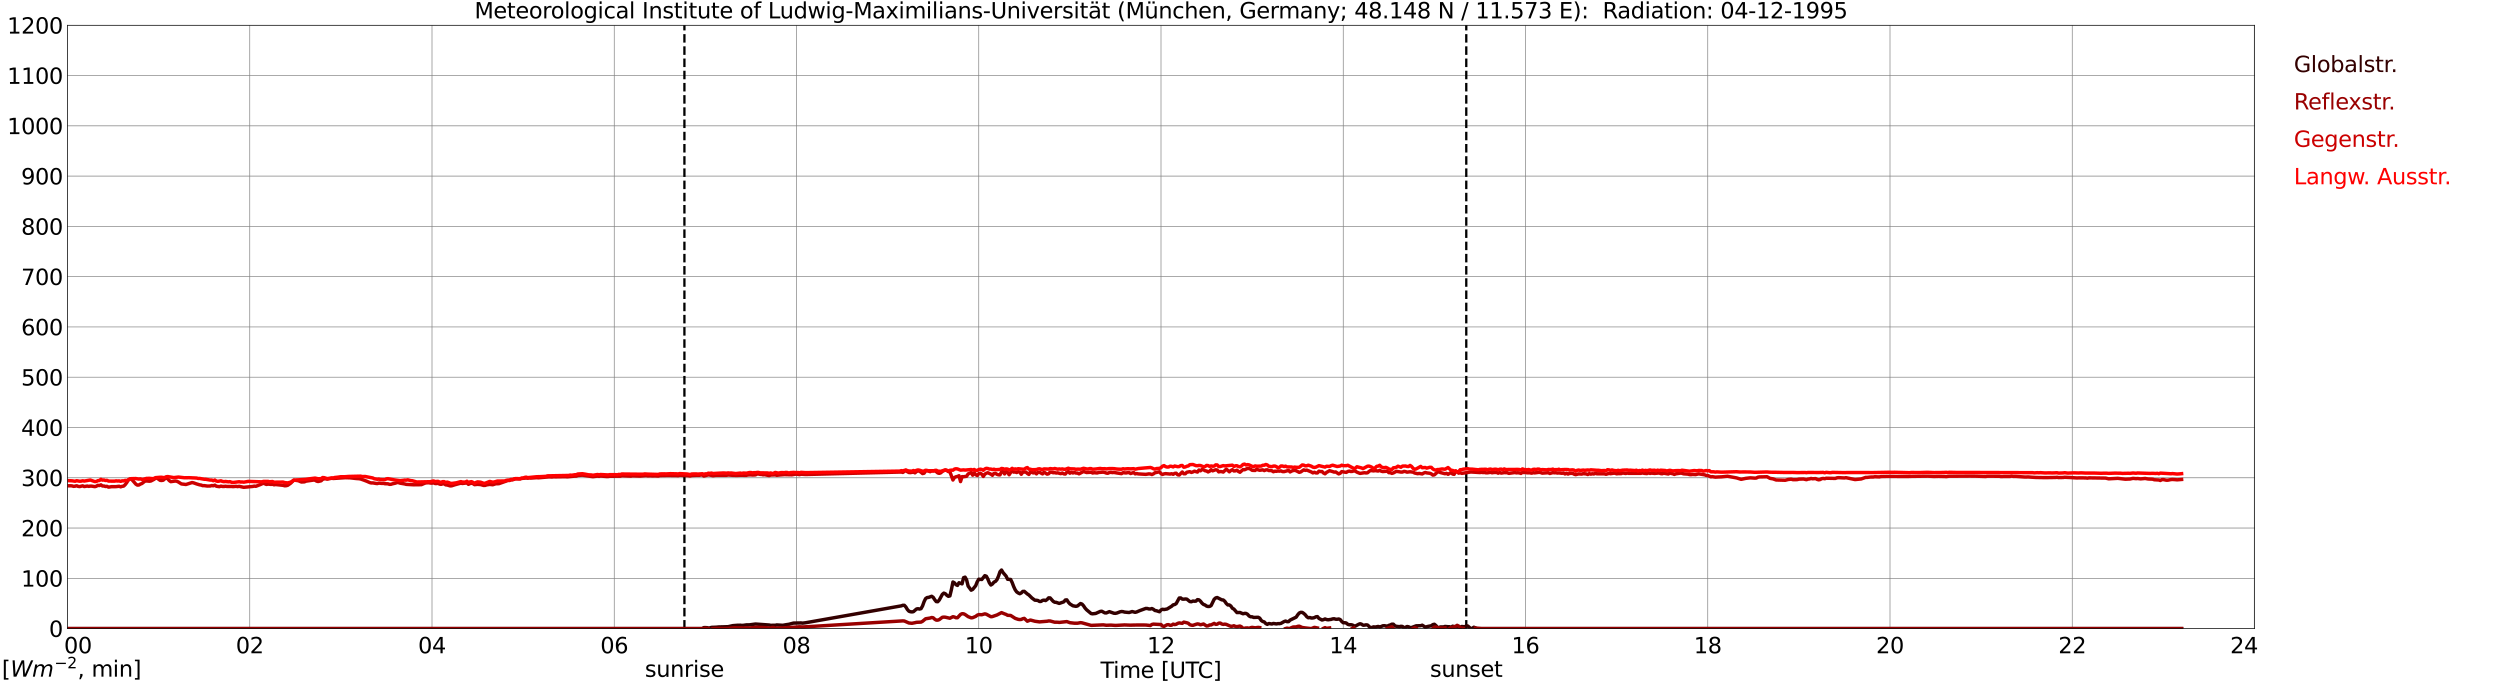 <?xml version="1.0" encoding="utf-8" standalone="no"?>
<!DOCTYPE svg PUBLIC "-//W3C//DTD SVG 1.1//EN"
  "http://www.w3.org/Graphics/SVG/1.1/DTD/svg11.dtd">
<svg xmlns:xlink="http://www.w3.org/1999/xlink" width="1085.4pt" height="296.64pt" viewBox="0 0 1085.4 296.64" xmlns="http://www.w3.org/2000/svg" version="1.1">
 <defs>
  <style type="text/css">*{stroke-linejoin: round; stroke-linecap: butt}</style>
 </defs>
 <g id="figure_1">
  <g id="patch_1">
   <path d="M 0 296.64 
L 1085.4 296.64 
L 1085.4 0 
L 0 0 
z
" style="fill: #ffffff"/>
  </g>
  <g id="axes_1">
   <g id="patch_2">
    <path d="M 29.306 272.909 
L 978.814 272.909 
L 978.814 10.976 
L 29.306 10.976 
z
" style="fill: #ffffff"/>
   </g>
   <g id="patch_3">
    <path d="M 978.814 272.909 
L 978.814 272.909 
L 978.814 10.976 
L 978.814 10.976 
z
" clip-path="url(#pecce5c91f2)" style="fill: #d3d3d3; opacity: 0.25; stroke: #d3d3d3; stroke-linejoin: miter"/>
   </g>
   <g id="matplotlib.axis_1">
    <g id="xtick_1">
     <g id="line2d_1">
      <path d="M 29.306 272.909 
L 29.306 10.976 
" clip-path="url(#pecce5c91f2)" style="fill: none; stroke: #808080; stroke-width: 0.3; stroke-linecap: square"/>
     </g>
     <g id="line2d_2"/>
     <g id="text_1">
      <!--    00 -->
      <g transform="translate(18.733 283.627) scale(0.095 -0.095)">
       <defs>
        <path id="DejaVuSans-20" transform="scale(0.016)"/>
        <path id="DejaVuSans-30" d="M 2034 4250 
Q 1547 4250 1301 3770 
Q 1056 3291 1056 2328 
Q 1056 1369 1301 889 
Q 1547 409 2034 409 
Q 2525 409 2770 889 
Q 3016 1369 3016 2328 
Q 3016 3291 2770 3770 
Q 2525 4250 2034 4250 
z
M 2034 4750 
Q 2819 4750 3233 4129 
Q 3647 3509 3647 2328 
Q 3647 1150 3233 529 
Q 2819 -91 2034 -91 
Q 1250 -91 836 529 
Q 422 1150 422 2328 
Q 422 3509 836 4129 
Q 1250 4750 2034 4750 
z
" transform="scale(0.016)"/>
       </defs>
       <use xlink:href="#DejaVuSans-20"/>
       <use xlink:href="#DejaVuSans-20" transform="translate(31.787 0)"/>
       <use xlink:href="#DejaVuSans-20" transform="translate(63.574 0)"/>
       <use xlink:href="#DejaVuSans-30" transform="translate(95.361 0)"/>
       <use xlink:href="#DejaVuSans-30" transform="translate(158.984 0)"/>
      </g>
     </g>
    </g>
    <g id="xtick_2">
     <g id="line2d_3">
      <path d="M 108.431 272.909 
L 108.431 10.976 
" clip-path="url(#pecce5c91f2)" style="fill: none; stroke: #808080; stroke-width: 0.3; stroke-linecap: square"/>
     </g>
     <g id="line2d_4"/>
     <g id="text_2">
      <!-- 02 -->
      <g transform="translate(102.387 283.627) scale(0.095 -0.095)">
       <defs>
        <path id="DejaVuSans-32" d="M 1228 531 
L 3431 531 
L 3431 0 
L 469 0 
L 469 531 
Q 828 903 1448 1529 
Q 2069 2156 2228 2338 
Q 2531 2678 2651 2914 
Q 2772 3150 2772 3378 
Q 2772 3750 2511 3984 
Q 2250 4219 1831 4219 
Q 1534 4219 1204 4116 
Q 875 4013 500 3803 
L 500 4441 
Q 881 4594 1212 4672 
Q 1544 4750 1819 4750 
Q 2544 4750 2975 4387 
Q 3406 4025 3406 3419 
Q 3406 3131 3298 2873 
Q 3191 2616 2906 2266 
Q 2828 2175 2409 1742 
Q 1991 1309 1228 531 
z
" transform="scale(0.016)"/>
       </defs>
       <use xlink:href="#DejaVuSans-30"/>
       <use xlink:href="#DejaVuSans-32" transform="translate(63.623 0)"/>
      </g>
     </g>
    </g>
    <g id="xtick_3">
     <g id="line2d_5">
      <path d="M 187.557 272.909 
L 187.557 10.976 
" clip-path="url(#pecce5c91f2)" style="fill: none; stroke: #808080; stroke-width: 0.3; stroke-linecap: square"/>
     </g>
     <g id="line2d_6"/>
     <g id="text_3">
      <!-- 04 -->
      <g transform="translate(181.513 283.627) scale(0.095 -0.095)">
       <defs>
        <path id="DejaVuSans-34" d="M 2419 4116 
L 825 1625 
L 2419 1625 
L 2419 4116 
z
M 2253 4666 
L 3047 4666 
L 3047 1625 
L 3713 1625 
L 3713 1100 
L 3047 1100 
L 3047 0 
L 2419 0 
L 2419 1100 
L 313 1100 
L 313 1709 
L 2253 4666 
z
" transform="scale(0.016)"/>
       </defs>
       <use xlink:href="#DejaVuSans-30"/>
       <use xlink:href="#DejaVuSans-34" transform="translate(63.623 0)"/>
      </g>
     </g>
    </g>
    <g id="xtick_4">
     <g id="line2d_7">
      <path d="M 266.683 272.909 
L 266.683 10.976 
" clip-path="url(#pecce5c91f2)" style="fill: none; stroke: #808080; stroke-width: 0.3; stroke-linecap: square"/>
     </g>
     <g id="line2d_8"/>
     <g id="text_4">
      <!-- 06 -->
      <g transform="translate(260.638 283.627) scale(0.095 -0.095)">
       <defs>
        <path id="DejaVuSans-36" d="M 2113 2584 
Q 1688 2584 1439 2293 
Q 1191 2003 1191 1497 
Q 1191 994 1439 701 
Q 1688 409 2113 409 
Q 2538 409 2786 701 
Q 3034 994 3034 1497 
Q 3034 2003 2786 2293 
Q 2538 2584 2113 2584 
z
M 3366 4563 
L 3366 3988 
Q 3128 4100 2886 4159 
Q 2644 4219 2406 4219 
Q 1781 4219 1451 3797 
Q 1122 3375 1075 2522 
Q 1259 2794 1537 2939 
Q 1816 3084 2150 3084 
Q 2853 3084 3261 2657 
Q 3669 2231 3669 1497 
Q 3669 778 3244 343 
Q 2819 -91 2113 -91 
Q 1303 -91 875 529 
Q 447 1150 447 2328 
Q 447 3434 972 4092 
Q 1497 4750 2381 4750 
Q 2619 4750 2861 4703 
Q 3103 4656 3366 4563 
z
" transform="scale(0.016)"/>
       </defs>
       <use xlink:href="#DejaVuSans-30"/>
       <use xlink:href="#DejaVuSans-36" transform="translate(63.623 0)"/>
      </g>
     </g>
    </g>
    <g id="xtick_5">
     <g id="line2d_9">
      <path d="M 345.808 272.909 
L 345.808 10.976 
" clip-path="url(#pecce5c91f2)" style="fill: none; stroke: #808080; stroke-width: 0.3; stroke-linecap: square"/>
     </g>
     <g id="line2d_10"/>
     <g id="text_5">
      <!-- 08 -->
      <g transform="translate(339.764 283.627) scale(0.095 -0.095)">
       <defs>
        <path id="DejaVuSans-38" d="M 2034 2216 
Q 1584 2216 1326 1975 
Q 1069 1734 1069 1313 
Q 1069 891 1326 650 
Q 1584 409 2034 409 
Q 2484 409 2743 651 
Q 3003 894 3003 1313 
Q 3003 1734 2745 1975 
Q 2488 2216 2034 2216 
z
M 1403 2484 
Q 997 2584 770 2862 
Q 544 3141 544 3541 
Q 544 4100 942 4425 
Q 1341 4750 2034 4750 
Q 2731 4750 3128 4425 
Q 3525 4100 3525 3541 
Q 3525 3141 3298 2862 
Q 3072 2584 2669 2484 
Q 3125 2378 3379 2068 
Q 3634 1759 3634 1313 
Q 3634 634 3220 271 
Q 2806 -91 2034 -91 
Q 1263 -91 848 271 
Q 434 634 434 1313 
Q 434 1759 690 2068 
Q 947 2378 1403 2484 
z
M 1172 3481 
Q 1172 3119 1398 2916 
Q 1625 2713 2034 2713 
Q 2441 2713 2670 2916 
Q 2900 3119 2900 3481 
Q 2900 3844 2670 4047 
Q 2441 4250 2034 4250 
Q 1625 4250 1398 4047 
Q 1172 3844 1172 3481 
z
" transform="scale(0.016)"/>
       </defs>
       <use xlink:href="#DejaVuSans-30"/>
       <use xlink:href="#DejaVuSans-38" transform="translate(63.623 0)"/>
      </g>
     </g>
    </g>
    <g id="xtick_6">
     <g id="line2d_11">
      <path d="M 424.934 272.909 
L 424.934 10.976 
" clip-path="url(#pecce5c91f2)" style="fill: none; stroke: #808080; stroke-width: 0.3; stroke-linecap: square"/>
     </g>
     <g id="line2d_12"/>
     <g id="text_6">
      <!-- 10 -->
      <g transform="translate(418.89 283.627) scale(0.095 -0.095)">
       <defs>
        <path id="DejaVuSans-31" d="M 794 531 
L 1825 531 
L 1825 4091 
L 703 3866 
L 703 4441 
L 1819 4666 
L 2450 4666 
L 2450 531 
L 3481 531 
L 3481 0 
L 794 0 
L 794 531 
z
" transform="scale(0.016)"/>
       </defs>
       <use xlink:href="#DejaVuSans-31"/>
       <use xlink:href="#DejaVuSans-30" transform="translate(63.623 0)"/>
      </g>
     </g>
    </g>
    <g id="xtick_7">
     <g id="line2d_13">
      <path d="M 504.06 272.909 
L 504.06 10.976 
" clip-path="url(#pecce5c91f2)" style="fill: none; stroke: #808080; stroke-width: 0.3; stroke-linecap: square"/>
     </g>
     <g id="line2d_14"/>
     <g id="text_7">
      <!-- 12 -->
      <g transform="translate(498.015 283.627) scale(0.095 -0.095)">
       <use xlink:href="#DejaVuSans-31"/>
       <use xlink:href="#DejaVuSans-32" transform="translate(63.623 0)"/>
      </g>
     </g>
    </g>
    <g id="xtick_8">
     <g id="line2d_15">
      <path d="M 583.185 272.909 
L 583.185 10.976 
" clip-path="url(#pecce5c91f2)" style="fill: none; stroke: #808080; stroke-width: 0.3; stroke-linecap: square"/>
     </g>
     <g id="line2d_16"/>
     <g id="text_8">
      <!-- 14 -->
      <g transform="translate(577.141 283.627) scale(0.095 -0.095)">
       <use xlink:href="#DejaVuSans-31"/>
       <use xlink:href="#DejaVuSans-34" transform="translate(63.623 0)"/>
      </g>
     </g>
    </g>
    <g id="xtick_9">
     <g id="line2d_17">
      <path d="M 662.311 272.909 
L 662.311 10.976 
" clip-path="url(#pecce5c91f2)" style="fill: none; stroke: #808080; stroke-width: 0.3; stroke-linecap: square"/>
     </g>
     <g id="line2d_18"/>
     <g id="text_9">
      <!-- 16 -->
      <g transform="translate(656.267 283.627) scale(0.095 -0.095)">
       <use xlink:href="#DejaVuSans-31"/>
       <use xlink:href="#DejaVuSans-36" transform="translate(63.623 0)"/>
      </g>
     </g>
    </g>
    <g id="xtick_10">
     <g id="line2d_19">
      <path d="M 741.437 272.909 
L 741.437 10.976 
" clip-path="url(#pecce5c91f2)" style="fill: none; stroke: #808080; stroke-width: 0.3; stroke-linecap: square"/>
     </g>
     <g id="line2d_20"/>
     <g id="text_10">
      <!-- 18 -->
      <g transform="translate(735.392 283.627) scale(0.095 -0.095)">
       <use xlink:href="#DejaVuSans-31"/>
       <use xlink:href="#DejaVuSans-38" transform="translate(63.623 0)"/>
      </g>
     </g>
    </g>
    <g id="xtick_11">
     <g id="line2d_21">
      <path d="M 820.562 272.909 
L 820.562 10.976 
" clip-path="url(#pecce5c91f2)" style="fill: none; stroke: #808080; stroke-width: 0.3; stroke-linecap: square"/>
     </g>
     <g id="line2d_22"/>
     <g id="text_11">
      <!-- 20 -->
      <g transform="translate(814.518 283.627) scale(0.095 -0.095)">
       <use xlink:href="#DejaVuSans-32"/>
       <use xlink:href="#DejaVuSans-30" transform="translate(63.623 0)"/>
      </g>
     </g>
    </g>
    <g id="xtick_12">
     <g id="line2d_23">
      <path d="M 899.688 272.909 
L 899.688 10.976 
" clip-path="url(#pecce5c91f2)" style="fill: none; stroke: #808080; stroke-width: 0.3; stroke-linecap: square"/>
     </g>
     <g id="line2d_24"/>
     <g id="text_12">
      <!-- 22 -->
      <g transform="translate(893.644 283.627) scale(0.095 -0.095)">
       <use xlink:href="#DejaVuSans-32"/>
       <use xlink:href="#DejaVuSans-32" transform="translate(63.623 0)"/>
      </g>
     </g>
    </g>
    <g id="xtick_13">
     <g id="line2d_25">
      <path d="M 978.814 272.909 
L 978.814 10.976 
" clip-path="url(#pecce5c91f2)" style="fill: none; stroke: #808080; stroke-width: 0.3; stroke-linecap: square"/>
     </g>
     <g id="line2d_26"/>
     <g id="text_13">
      <!-- 24    -->
      <g transform="translate(968.241 283.627) scale(0.095 -0.095)">
       <use xlink:href="#DejaVuSans-32"/>
       <use xlink:href="#DejaVuSans-34" transform="translate(63.623 0)"/>
       <use xlink:href="#DejaVuSans-20" transform="translate(127.246 0)"/>
       <use xlink:href="#DejaVuSans-20" transform="translate(159.033 0)"/>
       <use xlink:href="#DejaVuSans-20" transform="translate(190.82 0)"/>
      </g>
     </g>
    </g>
    <g id="text_14">
     <!-- Time [UTC] -->
     <g transform="translate(477.806 294.322) scale(0.095 -0.095)">
      <defs>
       <path id="DejaVuSans-54" d="M -19 4666 
L 3928 4666 
L 3928 4134 
L 2272 4134 
L 2272 0 
L 1638 0 
L 1638 4134 
L -19 4134 
L -19 4666 
z
" transform="scale(0.016)"/>
       <path id="DejaVuSans-69" d="M 603 3500 
L 1178 3500 
L 1178 0 
L 603 0 
L 603 3500 
z
M 603 4863 
L 1178 4863 
L 1178 4134 
L 603 4134 
L 603 4863 
z
" transform="scale(0.016)"/>
       <path id="DejaVuSans-6d" d="M 3328 2828 
Q 3544 3216 3844 3400 
Q 4144 3584 4550 3584 
Q 5097 3584 5394 3201 
Q 5691 2819 5691 2113 
L 5691 0 
L 5113 0 
L 5113 2094 
Q 5113 2597 4934 2840 
Q 4756 3084 4391 3084 
Q 3944 3084 3684 2787 
Q 3425 2491 3425 1978 
L 3425 0 
L 2847 0 
L 2847 2094 
Q 2847 2600 2669 2842 
Q 2491 3084 2119 3084 
Q 1678 3084 1418 2786 
Q 1159 2488 1159 1978 
L 1159 0 
L 581 0 
L 581 3500 
L 1159 3500 
L 1159 2956 
Q 1356 3278 1631 3431 
Q 1906 3584 2284 3584 
Q 2666 3584 2933 3390 
Q 3200 3197 3328 2828 
z
" transform="scale(0.016)"/>
       <path id="DejaVuSans-65" d="M 3597 1894 
L 3597 1613 
L 953 1613 
Q 991 1019 1311 708 
Q 1631 397 2203 397 
Q 2534 397 2845 478 
Q 3156 559 3463 722 
L 3463 178 
Q 3153 47 2828 -22 
Q 2503 -91 2169 -91 
Q 1331 -91 842 396 
Q 353 884 353 1716 
Q 353 2575 817 3079 
Q 1281 3584 2069 3584 
Q 2775 3584 3186 3129 
Q 3597 2675 3597 1894 
z
M 3022 2063 
Q 3016 2534 2758 2815 
Q 2500 3097 2075 3097 
Q 1594 3097 1305 2825 
Q 1016 2553 972 2059 
L 3022 2063 
z
" transform="scale(0.016)"/>
       <path id="DejaVuSans-5b" d="M 550 4863 
L 1875 4863 
L 1875 4416 
L 1125 4416 
L 1125 -397 
L 1875 -397 
L 1875 -844 
L 550 -844 
L 550 4863 
z
" transform="scale(0.016)"/>
       <path id="DejaVuSans-55" d="M 556 4666 
L 1191 4666 
L 1191 1831 
Q 1191 1081 1462 751 
Q 1734 422 2344 422 
Q 2950 422 3222 751 
Q 3494 1081 3494 1831 
L 3494 4666 
L 4128 4666 
L 4128 1753 
Q 4128 841 3676 375 
Q 3225 -91 2344 -91 
Q 1459 -91 1007 375 
Q 556 841 556 1753 
L 556 4666 
z
" transform="scale(0.016)"/>
       <path id="DejaVuSans-43" d="M 4122 4306 
L 4122 3641 
Q 3803 3938 3442 4084 
Q 3081 4231 2675 4231 
Q 1875 4231 1450 3742 
Q 1025 3253 1025 2328 
Q 1025 1406 1450 917 
Q 1875 428 2675 428 
Q 3081 428 3442 575 
Q 3803 722 4122 1019 
L 4122 359 
Q 3791 134 3420 21 
Q 3050 -91 2638 -91 
Q 1578 -91 968 557 
Q 359 1206 359 2328 
Q 359 3453 968 4101 
Q 1578 4750 2638 4750 
Q 3056 4750 3426 4639 
Q 3797 4528 4122 4306 
z
" transform="scale(0.016)"/>
       <path id="DejaVuSans-5d" d="M 1947 4863 
L 1947 -844 
L 622 -844 
L 622 -397 
L 1369 -397 
L 1369 4416 
L 622 4416 
L 622 4863 
L 1947 4863 
z
" transform="scale(0.016)"/>
      </defs>
      <use xlink:href="#DejaVuSans-54"/>
      <use xlink:href="#DejaVuSans-69" transform="translate(57.959 0)"/>
      <use xlink:href="#DejaVuSans-6d" transform="translate(85.742 0)"/>
      <use xlink:href="#DejaVuSans-65" transform="translate(183.154 0)"/>
      <use xlink:href="#DejaVuSans-20" transform="translate(244.678 0)"/>
      <use xlink:href="#DejaVuSans-5b" transform="translate(276.465 0)"/>
      <use xlink:href="#DejaVuSans-55" transform="translate(315.479 0)"/>
      <use xlink:href="#DejaVuSans-54" transform="translate(388.672 0)"/>
      <use xlink:href="#DejaVuSans-43" transform="translate(443.881 0)"/>
      <use xlink:href="#DejaVuSans-5d" transform="translate(513.705 0)"/>
     </g>
    </g>
   </g>
   <g id="matplotlib.axis_2">
    <g id="ytick_1">
     <g id="line2d_27">
      <path d="M 29.306 272.909 
L 978.814 272.909 
" clip-path="url(#pecce5c91f2)" style="fill: none; stroke: #808080; stroke-width: 0.3; stroke-linecap: square"/>
     </g>
     <g id="line2d_28"/>
     <g id="text_15">
      <!-- 0 -->
      <g transform="translate(21.261 276.518) scale(0.095 -0.095)">
       <use xlink:href="#DejaVuSans-30"/>
      </g>
     </g>
    </g>
    <g id="ytick_2">
     <g id="line2d_29">
      <path d="M 29.306 251.081 
L 978.814 251.081 
" clip-path="url(#pecce5c91f2)" style="fill: none; stroke: #808080; stroke-width: 0.3; stroke-linecap: square"/>
     </g>
     <g id="line2d_30"/>
     <g id="text_16">
      <!-- 100 -->
      <g transform="translate(9.173 254.69) scale(0.095 -0.095)">
       <use xlink:href="#DejaVuSans-31"/>
       <use xlink:href="#DejaVuSans-30" transform="translate(63.623 0)"/>
       <use xlink:href="#DejaVuSans-30" transform="translate(127.246 0)"/>
      </g>
     </g>
    </g>
    <g id="ytick_3">
     <g id="line2d_31">
      <path d="M 29.306 229.253 
L 978.814 229.253 
" clip-path="url(#pecce5c91f2)" style="fill: none; stroke: #808080; stroke-width: 0.3; stroke-linecap: square"/>
     </g>
     <g id="line2d_32"/>
     <g id="text_17">
      <!-- 200 -->
      <g transform="translate(9.173 232.863) scale(0.095 -0.095)">
       <use xlink:href="#DejaVuSans-32"/>
       <use xlink:href="#DejaVuSans-30" transform="translate(63.623 0)"/>
       <use xlink:href="#DejaVuSans-30" transform="translate(127.246 0)"/>
      </g>
     </g>
    </g>
    <g id="ytick_4">
     <g id="line2d_33">
      <path d="M 29.306 207.426 
L 978.814 207.426 
" clip-path="url(#pecce5c91f2)" style="fill: none; stroke: #808080; stroke-width: 0.3; stroke-linecap: square"/>
     </g>
     <g id="line2d_34"/>
     <g id="text_18">
      <!-- 300 -->
      <g transform="translate(9.173 211.035) scale(0.095 -0.095)">
       <defs>
        <path id="DejaVuSans-33" d="M 2597 2516 
Q 3050 2419 3304 2112 
Q 3559 1806 3559 1356 
Q 3559 666 3084 287 
Q 2609 -91 1734 -91 
Q 1441 -91 1130 -33 
Q 819 25 488 141 
L 488 750 
Q 750 597 1062 519 
Q 1375 441 1716 441 
Q 2309 441 2620 675 
Q 2931 909 2931 1356 
Q 2931 1769 2642 2001 
Q 2353 2234 1838 2234 
L 1294 2234 
L 1294 2753 
L 1863 2753 
Q 2328 2753 2575 2939 
Q 2822 3125 2822 3475 
Q 2822 3834 2567 4026 
Q 2313 4219 1838 4219 
Q 1578 4219 1281 4162 
Q 984 4106 628 3988 
L 628 4550 
Q 988 4650 1302 4700 
Q 1616 4750 1894 4750 
Q 2613 4750 3031 4423 
Q 3450 4097 3450 3541 
Q 3450 3153 3228 2886 
Q 3006 2619 2597 2516 
z
" transform="scale(0.016)"/>
       </defs>
       <use xlink:href="#DejaVuSans-33"/>
       <use xlink:href="#DejaVuSans-30" transform="translate(63.623 0)"/>
       <use xlink:href="#DejaVuSans-30" transform="translate(127.246 0)"/>
      </g>
     </g>
    </g>
    <g id="ytick_5">
     <g id="line2d_35">
      <path d="M 29.306 185.598 
L 978.814 185.598 
" clip-path="url(#pecce5c91f2)" style="fill: none; stroke: #808080; stroke-width: 0.3; stroke-linecap: square"/>
     </g>
     <g id="line2d_36"/>
     <g id="text_19">
      <!-- 400 -->
      <g transform="translate(9.173 189.207) scale(0.095 -0.095)">
       <use xlink:href="#DejaVuSans-34"/>
       <use xlink:href="#DejaVuSans-30" transform="translate(63.623 0)"/>
       <use xlink:href="#DejaVuSans-30" transform="translate(127.246 0)"/>
      </g>
     </g>
    </g>
    <g id="ytick_6">
     <g id="line2d_37">
      <path d="M 29.306 163.77 
L 978.814 163.77 
" clip-path="url(#pecce5c91f2)" style="fill: none; stroke: #808080; stroke-width: 0.3; stroke-linecap: square"/>
     </g>
     <g id="line2d_38"/>
     <g id="text_20">
      <!-- 500 -->
      <g transform="translate(9.173 167.379) scale(0.095 -0.095)">
       <defs>
        <path id="DejaVuSans-35" d="M 691 4666 
L 3169 4666 
L 3169 4134 
L 1269 4134 
L 1269 2991 
Q 1406 3038 1543 3061 
Q 1681 3084 1819 3084 
Q 2600 3084 3056 2656 
Q 3513 2228 3513 1497 
Q 3513 744 3044 326 
Q 2575 -91 1722 -91 
Q 1428 -91 1123 -41 
Q 819 9 494 109 
L 494 744 
Q 775 591 1075 516 
Q 1375 441 1709 441 
Q 2250 441 2565 725 
Q 2881 1009 2881 1497 
Q 2881 1984 2565 2268 
Q 2250 2553 1709 2553 
Q 1456 2553 1204 2497 
Q 953 2441 691 2322 
L 691 4666 
z
" transform="scale(0.016)"/>
       </defs>
       <use xlink:href="#DejaVuSans-35"/>
       <use xlink:href="#DejaVuSans-30" transform="translate(63.623 0)"/>
       <use xlink:href="#DejaVuSans-30" transform="translate(127.246 0)"/>
      </g>
     </g>
    </g>
    <g id="ytick_7">
     <g id="line2d_39">
      <path d="M 29.306 141.942 
L 978.814 141.942 
" clip-path="url(#pecce5c91f2)" style="fill: none; stroke: #808080; stroke-width: 0.3; stroke-linecap: square"/>
     </g>
     <g id="line2d_40"/>
     <g id="text_21">
      <!-- 600 -->
      <g transform="translate(9.173 145.551) scale(0.095 -0.095)">
       <use xlink:href="#DejaVuSans-36"/>
       <use xlink:href="#DejaVuSans-30" transform="translate(63.623 0)"/>
       <use xlink:href="#DejaVuSans-30" transform="translate(127.246 0)"/>
      </g>
     </g>
    </g>
    <g id="ytick_8">
     <g id="line2d_41">
      <path d="M 29.306 120.114 
L 978.814 120.114 
" clip-path="url(#pecce5c91f2)" style="fill: none; stroke: #808080; stroke-width: 0.3; stroke-linecap: square"/>
     </g>
     <g id="line2d_42"/>
     <g id="text_22">
      <!-- 700 -->
      <g transform="translate(9.173 123.724) scale(0.095 -0.095)">
       <defs>
        <path id="DejaVuSans-37" d="M 525 4666 
L 3525 4666 
L 3525 4397 
L 1831 0 
L 1172 0 
L 2766 4134 
L 525 4134 
L 525 4666 
z
" transform="scale(0.016)"/>
       </defs>
       <use xlink:href="#DejaVuSans-37"/>
       <use xlink:href="#DejaVuSans-30" transform="translate(63.623 0)"/>
       <use xlink:href="#DejaVuSans-30" transform="translate(127.246 0)"/>
      </g>
     </g>
    </g>
    <g id="ytick_9">
     <g id="line2d_43">
      <path d="M 29.306 98.287 
L 978.814 98.287 
" clip-path="url(#pecce5c91f2)" style="fill: none; stroke: #808080; stroke-width: 0.3; stroke-linecap: square"/>
     </g>
     <g id="line2d_44"/>
     <g id="text_23">
      <!-- 800 -->
      <g transform="translate(9.173 101.896) scale(0.095 -0.095)">
       <use xlink:href="#DejaVuSans-38"/>
       <use xlink:href="#DejaVuSans-30" transform="translate(63.623 0)"/>
       <use xlink:href="#DejaVuSans-30" transform="translate(127.246 0)"/>
      </g>
     </g>
    </g>
    <g id="ytick_10">
     <g id="line2d_45">
      <path d="M 29.306 76.459 
L 978.814 76.459 
" clip-path="url(#pecce5c91f2)" style="fill: none; stroke: #808080; stroke-width: 0.3; stroke-linecap: square"/>
     </g>
     <g id="line2d_46"/>
     <g id="text_24">
      <!-- 900 -->
      <g transform="translate(9.173 80.068) scale(0.095 -0.095)">
       <defs>
        <path id="DejaVuSans-39" d="M 703 97 
L 703 672 
Q 941 559 1184 500 
Q 1428 441 1663 441 
Q 2288 441 2617 861 
Q 2947 1281 2994 2138 
Q 2813 1869 2534 1725 
Q 2256 1581 1919 1581 
Q 1219 1581 811 2004 
Q 403 2428 403 3163 
Q 403 3881 828 4315 
Q 1253 4750 1959 4750 
Q 2769 4750 3195 4129 
Q 3622 3509 3622 2328 
Q 3622 1225 3098 567 
Q 2575 -91 1691 -91 
Q 1453 -91 1209 -44 
Q 966 3 703 97 
z
M 1959 2075 
Q 2384 2075 2632 2365 
Q 2881 2656 2881 3163 
Q 2881 3666 2632 3958 
Q 2384 4250 1959 4250 
Q 1534 4250 1286 3958 
Q 1038 3666 1038 3163 
Q 1038 2656 1286 2365 
Q 1534 2075 1959 2075 
z
" transform="scale(0.016)"/>
       </defs>
       <use xlink:href="#DejaVuSans-39"/>
       <use xlink:href="#DejaVuSans-30" transform="translate(63.623 0)"/>
       <use xlink:href="#DejaVuSans-30" transform="translate(127.246 0)"/>
      </g>
     </g>
    </g>
    <g id="ytick_11">
     <g id="line2d_47">
      <path d="M 29.306 54.631 
L 978.814 54.631 
" clip-path="url(#pecce5c91f2)" style="fill: none; stroke: #808080; stroke-width: 0.3; stroke-linecap: square"/>
     </g>
     <g id="line2d_48"/>
     <g id="text_25">
      <!-- 1000 -->
      <g transform="translate(3.128 58.24) scale(0.095 -0.095)">
       <use xlink:href="#DejaVuSans-31"/>
       <use xlink:href="#DejaVuSans-30" transform="translate(63.623 0)"/>
       <use xlink:href="#DejaVuSans-30" transform="translate(127.246 0)"/>
       <use xlink:href="#DejaVuSans-30" transform="translate(190.869 0)"/>
      </g>
     </g>
    </g>
    <g id="ytick_12">
     <g id="line2d_49">
      <path d="M 29.306 32.803 
L 978.814 32.803 
" clip-path="url(#pecce5c91f2)" style="fill: none; stroke: #808080; stroke-width: 0.3; stroke-linecap: square"/>
     </g>
     <g id="line2d_50"/>
     <g id="text_26">
      <!-- 1100 -->
      <g transform="translate(3.128 36.413) scale(0.095 -0.095)">
       <use xlink:href="#DejaVuSans-31"/>
       <use xlink:href="#DejaVuSans-31" transform="translate(63.623 0)"/>
       <use xlink:href="#DejaVuSans-30" transform="translate(127.246 0)"/>
       <use xlink:href="#DejaVuSans-30" transform="translate(190.869 0)"/>
      </g>
     </g>
    </g>
    <g id="ytick_13">
     <g id="line2d_51">
      <path d="M 29.306 10.976 
L 978.814 10.976 
" clip-path="url(#pecce5c91f2)" style="fill: none; stroke: #808080; stroke-width: 0.3; stroke-linecap: square"/>
     </g>
     <g id="line2d_52"/>
     <g id="text_27">
      <!-- 1200 -->
      <g transform="translate(3.128 14.585) scale(0.095 -0.095)">
       <use xlink:href="#DejaVuSans-31"/>
       <use xlink:href="#DejaVuSans-32" transform="translate(63.623 0)"/>
       <use xlink:href="#DejaVuSans-30" transform="translate(127.246 0)"/>
       <use xlink:href="#DejaVuSans-30" transform="translate(190.869 0)"/>
      </g>
     </g>
    </g>
   </g>
   <g id="line2d_53">
    <path d="M 297.146 272.909 
L 297.146 10.976 
" clip-path="url(#pecce5c91f2)" style="fill: none; stroke-dasharray: 3.7,1.6; stroke-dashoffset: 0; stroke: #000000"/>
   </g>
   <g id="line2d_54">
    <path d="M 636.595 272.909 
L 636.595 10.976 
" clip-path="url(#pecce5c91f2)" style="fill: none; stroke-dasharray: 3.7,1.6; stroke-dashoffset: 0; stroke: #000000"/>
   </g>
   <g id="line2d_55">
    <path d="M 29.306 272.909 
L 304.927 272.909 
L 305.586 272.472 
L 306.905 272.496 
L 307.564 272.669 
L 308.224 272.605 
L 308.883 272.385 
L 310.861 272.306 
L 312.18 272.186 
L 313.499 272.164 
L 316.136 272.079 
L 318.114 271.634 
L 320.093 271.473 
L 321.411 271.444 
L 322.071 271.525 
L 322.73 271.492 
L 324.049 271.294 
L 325.368 271.283 
L 328.005 270.929 
L 333.94 271.352 
L 334.599 271.494 
L 335.918 271.462 
L 336.577 271.47 
L 337.236 271.322 
L 339.874 271.483 
L 341.193 271.237 
L 342.512 271.036 
L 344.49 270.523 
L 347.787 270.455 
L 348.446 270.54 
L 349.765 270.375 
L 391.306 263.04 
L 391.965 262.792 
L 392.624 262.798 
L 393.284 263.518 
L 393.943 264.612 
L 394.603 265.343 
L 395.262 265.586 
L 395.921 265.669 
L 396.581 265.557 
L 397.899 264.405 
L 398.559 264.282 
L 399.218 264.424 
L 399.878 264.243 
L 400.537 263.071 
L 401.196 261.229 
L 401.856 259.884 
L 402.515 259.435 
L 403.175 259.362 
L 404.493 258.882 
L 405.153 259.33 
L 405.812 260.364 
L 406.471 261.183 
L 407.131 261.24 
L 407.79 260.513 
L 409.109 258.064 
L 409.768 257.516 
L 410.428 257.778 
L 411.087 258.459 
L 411.746 258.898 
L 412.406 258.71 
L 413.065 255.96 
L 413.725 252.69 
L 414.384 253.061 
L 415.043 253.847 
L 415.703 254.157 
L 416.362 253.004 
L 417.681 253.486 
L 418.34 250.813 
L 419 250.577 
L 419.659 251.753 
L 420.318 254.447 
L 421.637 256.23 
L 422.297 255.898 
L 423.615 254.268 
L 424.275 252.589 
L 424.934 251.467 
L 426.253 251.592 
L 427.572 249.935 
L 428.231 250.186 
L 428.89 251.413 
L 429.55 253.041 
L 430.209 253.982 
L 430.869 253.548 
L 431.528 252.746 
L 432.187 252.419 
L 432.847 251.655 
L 433.506 250.134 
L 434.165 248.206 
L 434.825 247.488 
L 435.484 248.593 
L 436.803 250.125 
L 437.462 251.5 
L 438.781 251.577 
L 439.44 252.915 
L 440.1 254.656 
L 440.759 256.075 
L 441.419 256.992 
L 442.078 257.45 
L 442.737 257.769 
L 443.397 257.435 
L 444.056 256.774 
L 444.716 256.737 
L 446.034 257.878 
L 446.694 258.308 
L 448.012 259.624 
L 449.331 260.594 
L 449.991 260.602 
L 450.65 260.729 
L 451.309 261.135 
L 451.969 261.12 
L 452.628 260.67 
L 453.287 260.552 
L 453.947 260.74 
L 454.606 260.286 
L 455.266 259.57 
L 455.925 259.59 
L 457.244 261.067 
L 457.903 261.462 
L 458.563 261.517 
L 459.881 261.984 
L 461.859 261.299 
L 462.519 260.502 
L 463.178 260.434 
L 463.838 261.449 
L 464.497 262.185 
L 465.816 263.008 
L 467.134 263.248 
L 467.794 263.088 
L 469.113 262.036 
L 469.772 262.274 
L 470.431 263.008 
L 471.091 264.001 
L 471.75 264.743 
L 473.728 266.393 
L 474.388 266.487 
L 475.706 266.339 
L 477.685 265.455 
L 478.344 265.365 
L 479.663 266.088 
L 480.322 266.109 
L 481.641 265.551 
L 483.619 266.243 
L 484.278 266.284 
L 484.938 266.144 
L 486.256 265.629 
L 486.916 265.5 
L 487.575 265.548 
L 488.235 265.747 
L 490.213 265.93 
L 491.532 265.509 
L 492.85 265.85 
L 493.51 265.679 
L 494.828 265.11 
L 497.466 264.152 
L 498.125 264.186 
L 498.785 264.376 
L 499.444 264.403 
L 500.103 264.204 
L 500.763 264.531 
L 501.422 265.051 
L 502.082 265.158 
L 503.4 265.592 
L 504.06 264.835 
L 504.719 264.505 
L 505.379 264.64 
L 506.697 264.411 
L 508.016 263.606 
L 508.675 263.213 
L 509.335 262.608 
L 509.994 262.466 
L 510.654 262.054 
L 511.972 259.638 
L 512.632 259.603 
L 513.291 260.107 
L 513.95 260.14 
L 514.61 260.059 
L 515.269 260.107 
L 516.588 261.176 
L 517.247 261.259 
L 517.907 260.949 
L 518.566 261.03 
L 519.226 260.98 
L 519.885 260.338 
L 520.544 260.43 
L 521.204 261.008 
L 521.863 261.873 
L 522.522 262.421 
L 523.182 262.663 
L 523.841 263.141 
L 524.501 263.315 
L 525.16 263.283 
L 525.819 262.92 
L 527.138 260.188 
L 527.797 259.6 
L 528.457 259.421 
L 530.435 260.423 
L 531.094 260.487 
L 531.754 261.059 
L 532.413 262.028 
L 533.073 262.639 
L 533.732 262.63 
L 534.391 263.115 
L 535.051 264.086 
L 535.71 264.44 
L 537.029 265.959 
L 538.348 265.915 
L 539.666 266.483 
L 540.326 266.306 
L 540.985 266.323 
L 541.644 266.697 
L 542.304 267.445 
L 542.963 267.786 
L 543.623 267.792 
L 544.282 268.07 
L 546.26 267.998 
L 546.919 268.369 
L 547.579 269.375 
L 548.238 269.833 
L 548.898 270.014 
L 549.557 270.733 
L 550.216 271.062 
L 550.876 270.7 
L 552.195 270.916 
L 552.854 270.682 
L 554.173 270.883 
L 554.832 270.748 
L 555.491 270.763 
L 556.151 270.645 
L 557.47 269.877 
L 558.129 269.635 
L 558.788 269.903 
L 559.448 269.886 
L 560.107 269.226 
L 562.745 267.941 
L 563.404 266.943 
L 564.063 266.171 
L 564.723 265.85 
L 565.382 265.882 
L 566.042 266.319 
L 566.701 266.921 
L 567.36 267.764 
L 568.02 268.214 
L 568.679 268.102 
L 569.338 268.325 
L 569.998 268.294 
L 570.657 268.146 
L 571.317 267.79 
L 571.976 267.703 
L 572.635 268.497 
L 573.954 269.181 
L 574.613 269.021 
L 575.273 268.724 
L 575.932 268.975 
L 576.592 269.089 
L 577.91 268.912 
L 578.57 268.703 
L 579.229 268.633 
L 579.889 268.838 
L 580.548 268.86 
L 581.207 268.731 
L 581.867 268.993 
L 582.526 269.811 
L 583.185 270.375 
L 583.845 270.351 
L 584.504 270.492 
L 585.164 271.06 
L 585.823 271.248 
L 586.482 271.219 
L 587.142 271.348 
L 587.801 271.695 
L 588.46 271.811 
L 589.779 271.091 
L 590.439 270.8 
L 591.098 270.979 
L 591.757 271.435 
L 592.417 271.42 
L 593.076 271.276 
L 593.736 271.352 
L 595.054 272.601 
L 596.373 272.145 
L 597.032 272.25 
L 598.351 271.977 
L 599.011 272.164 
L 599.67 272.014 
L 600.329 271.704 
L 600.989 271.647 
L 602.307 271.87 
L 602.967 271.518 
L 603.626 271.326 
L 604.286 270.986 
L 604.945 271.01 
L 605.604 271.689 
L 606.264 271.931 
L 607.582 272.073 
L 608.242 271.907 
L 608.901 271.988 
L 609.561 272.505 
L 610.22 272.357 
L 610.879 272.001 
L 611.539 272.125 
L 612.198 272.444 
L 612.858 272.442 
L 614.836 271.706 
L 616.814 271.652 
L 617.473 271.431 
L 618.792 272.263 
L 620.111 271.929 
L 621.429 271.684 
L 622.089 271.182 
L 622.748 271.029 
L 623.408 271.575 
L 624.067 272.365 
L 624.726 272.446 
L 625.386 272.184 
L 626.705 272.188 
L 627.364 271.975 
L 628.683 272.095 
L 629.342 272.097 
L 630.001 272.418 
L 630.661 271.87 
L 631.32 272.051 
L 631.98 273.151 
L 632.639 272.891 
L 633.298 272.44 
L 633.958 272.365 
L 634.617 271.988 
L 635.936 272.14 
L 636.595 271.715 
L 637.255 271.787 
L 638.573 272.918 
L 639.233 272.752 
L 639.892 272.317 
L 641.211 272.909 
L 947.163 272.909 
L 947.163 272.909 
" clip-path="url(#pecce5c91f2)" style="fill: none; stroke: #330000; stroke-width: 1.5; stroke-linecap: square"/>
   </g>
   <g id="line2d_56">
    <path d="M 29.306 272.909 
L 304.927 272.909 
L 306.246 272.715 
L 307.564 272.889 
M 309.543 272.885 
L 310.861 272.806 
L 312.18 272.828 
L 314.158 272.88 
L 316.136 272.811 
L 318.774 272.525 
L 322.73 272.621 
L 324.708 272.555 
L 325.368 272.645 
L 328.665 272.311 
L 332.621 272.501 
L 333.94 272.653 
L 334.599 272.616 
L 335.258 272.418 
L 335.918 272.429 
L 336.577 272.712 
L 338.555 272.603 
L 339.874 272.634 
L 340.533 272.531 
L 341.193 272.575 
L 342.512 272.337 
L 343.171 272.418 
L 347.127 272.116 
L 348.446 272.204 
L 353.062 271.931 
L 391.965 269.563 
L 392.624 269.615 
L 394.603 270.473 
L 395.921 270.604 
L 397.24 270.348 
L 397.899 270.189 
L 399.878 270.095 
L 400.537 269.746 
L 401.856 268.646 
L 403.175 268.434 
L 403.834 268.325 
L 404.493 268.1 
L 405.153 268.214 
L 405.812 268.825 
L 406.471 269.229 
L 407.131 269.242 
L 407.79 269.013 
L 409.109 268.006 
L 409.768 267.917 
L 410.428 267.967 
L 412.406 268.419 
L 413.725 267.749 
L 414.384 267.893 
L 415.043 268.205 
L 415.703 268.185 
L 417.022 266.766 
L 417.681 266.45 
L 418.34 266.483 
L 419 266.79 
L 420.318 267.716 
L 421.637 268.24 
L 422.297 268.166 
L 423.615 267.607 
L 424.275 267.085 
L 424.934 266.834 
L 426.253 266.889 
L 427.572 266.513 
L 428.231 266.675 
L 430.209 267.762 
L 430.869 267.681 
L 432.187 267.223 
L 432.847 267.004 
L 434.825 265.978 
L 436.144 266.52 
L 436.803 266.756 
L 437.462 267.144 
L 438.781 267.203 
L 440.759 268.467 
L 442.078 268.906 
L 442.737 268.993 
L 443.397 268.93 
L 444.056 268.613 
L 444.716 268.478 
L 446.034 269.709 
L 447.353 269.189 
L 449.331 269.722 
L 451.309 269.999 
L 452.628 269.883 
L 454.606 269.722 
L 455.266 269.591 
L 455.925 269.608 
L 457.903 270.137 
L 459.222 270.148 
L 459.881 270.231 
L 463.178 269.87 
L 464.497 270.346 
L 466.475 270.569 
L 467.794 270.573 
L 469.113 270.331 
L 469.772 270.414 
L 473.728 271.516 
L 479.003 271.291 
L 480.322 271.47 
L 482.3 271.396 
L 484.278 271.54 
L 488.235 271.324 
L 490.872 271.425 
L 492.191 271.374 
L 494.169 271.352 
L 497.466 271.363 
L 499.444 271.575 
L 500.103 271.121 
L 500.763 270.97 
L 502.741 271.084 
L 504.06 271.143 
L 504.719 271.8 
L 505.379 271.959 
L 506.697 271.235 
L 507.357 271.198 
L 508.016 271.494 
L 508.675 271.422 
L 509.335 270.981 
L 509.994 271.16 
L 510.654 271.034 
L 511.313 270.65 
L 511.972 270.444 
L 513.291 270.63 
L 513.95 270.097 
L 515.269 270.381 
L 515.929 270.617 
L 516.588 271.224 
L 517.247 271.427 
L 517.907 271.494 
L 519.226 271.053 
L 519.885 270.872 
L 520.544 270.968 
L 521.204 271.263 
L 522.522 270.914 
L 523.841 271.78 
L 524.501 271.704 
L 525.16 271.337 
L 525.819 271.309 
L 527.138 270.654 
L 527.797 271.064 
L 528.457 271.001 
L 529.116 270.56 
L 529.776 270.492 
L 530.435 270.918 
L 531.094 271.075 
L 531.754 270.975 
L 532.413 271.08 
L 533.732 271.673 
L 534.391 271.918 
L 535.051 271.874 
L 535.71 271.673 
L 536.369 271.964 
L 537.029 272.06 
L 538.348 271.798 
L 539.007 272.145 
L 539.666 272.756 
M 540.985 272.647 
L 541.644 272.614 
L 542.304 272.789 
L 542.963 272.507 
L 543.623 272.381 
L 544.941 272.568 
L 546.26 272.391 
L 546.919 272.468 
M 558.129 272.904 
L 558.788 272.715 
L 559.448 272.839 
M 560.766 272.49 
L 561.426 272.221 
L 562.745 272.173 
L 563.404 271.944 
L 564.063 271.852 
L 565.382 272.433 
L 566.701 272.621 
L 568.679 272.841 
M 569.998 272.634 
L 570.657 272.378 
L 571.976 272.64 
M 574.613 272.795 
L 575.273 272.492 
L 575.932 272.795 
L 577.251 272.629 
M 587.142 272.865 
L 587.801 272.61 
M 602.307 272.826 
L 604.286 272.134 
L 604.945 272.83 
M 613.517 272.867 
L 614.176 272.516 
L 614.836 272.756 
M 622.089 272.894 
L 622.748 272.278 
L 623.408 272.182 
L 624.067 272.49 
L 624.726 272.608 
L 625.386 272.601 
L 626.045 272.708 
L 627.364 272.594 
M 629.342 272.837 
L 630.001 272.413 
L 630.661 272.398 
L 631.32 272.097 
L 631.98 271.918 
L 632.639 271.488 
L 633.298 271.824 
L 633.958 272.494 
L 635.276 272.743 
M 640.552 272.691 
L 643.189 272.909 
L 947.163 272.909 
L 947.163 272.909 
" clip-path="url(#pecce5c91f2)" style="fill: none; stroke: #990000; stroke-width: 1.5; stroke-linecap: square"/>
   </g>
   <g id="line2d_57">
    <path d="M 29.306 210.914 
L 30.625 210.907 
L 31.284 210.957 
L 31.943 211.156 
L 32.603 211.082 
L 33.262 210.894 
L 33.921 211.16 
L 34.581 211.258 
L 35.9 210.929 
L 36.559 211.245 
L 37.878 211.025 
L 38.537 211.167 
L 39.197 211.045 
L 39.856 211.066 
L 41.175 211.289 
L 41.834 211.106 
L 42.493 210.698 
L 43.153 210.826 
L 43.812 210.492 
L 44.472 211.005 
L 45.131 210.992 
L 45.79 211.219 
L 46.45 211.13 
L 47.109 211.507 
L 48.428 211.291 
L 50.406 211.278 
L 51.725 211.108 
L 52.384 211.37 
L 53.043 211.145 
L 53.703 211.047 
L 54.362 210.403 
L 55.022 209.525 
L 55.681 208.434 
L 56.34 207.925 
L 57 207.912 
L 58.978 210.195 
L 59.637 210.619 
L 60.297 210.573 
L 60.956 210.176 
L 61.615 209.92 
L 62.934 208.884 
L 63.594 208.816 
L 64.912 208.929 
L 65.572 208.809 
L 66.89 208.107 
L 67.55 207.589 
L 68.209 207.594 
L 69.528 208.554 
L 70.187 208.602 
L 70.847 208.497 
L 71.506 207.91 
L 72.166 207.539 
L 72.825 207.869 
L 73.484 208.65 
L 74.144 209.115 
L 76.122 208.844 
L 76.781 208.945 
L 77.441 209.266 
L 78.759 210.104 
L 80.737 210.344 
L 82.056 209.923 
L 83.375 209.504 
L 84.034 209.639 
L 85.353 210.102 
L 86.672 210.497 
L 87.331 210.593 
L 87.991 210.855 
L 88.65 210.835 
L 89.969 211.021 
L 91.288 211.01 
L 91.947 210.785 
L 92.606 210.927 
L 93.266 210.617 
L 93.925 211.095 
L 95.244 211.298 
L 95.903 211.051 
L 96.563 211.193 
L 97.222 211.219 
L 97.881 211.11 
L 98.541 211.208 
L 100.519 211.195 
L 101.178 211.272 
L 102.497 211.149 
L 103.156 211.265 
L 103.816 211.138 
L 105.794 211.566 
L 109.75 211.193 
L 110.41 211.045 
L 111.069 211.145 
L 113.047 210.374 
L 114.366 209.781 
L 115.685 210.333 
L 116.344 210.18 
L 117.663 210.302 
L 118.322 210.239 
L 118.982 210.488 
L 119.641 210.366 
L 122.938 210.722 
L 123.597 210.911 
L 124.257 210.87 
L 124.916 210.7 
L 126.235 209.75 
L 127.553 208.423 
L 129.532 208.705 
L 130.85 209.27 
L 132.169 209.202 
L 132.829 208.903 
L 136.125 208.427 
L 136.785 208.478 
L 137.444 208.886 
L 138.104 209.05 
L 139.422 208.746 
L 140.082 208.091 
L 140.741 207.895 
L 141.4 207.888 
L 142.06 208.032 
L 144.038 207.631 
L 144.697 207.733 
L 149.972 207.397 
L 151.951 207.454 
L 154.588 207.751 
L 155.907 207.842 
L 156.566 207.965 
L 157.885 208.425 
L 159.204 208.929 
L 160.523 209.506 
L 161.182 209.68 
L 161.841 209.652 
L 163.16 209.879 
L 163.819 209.947 
L 164.479 209.75 
L 165.798 209.883 
L 166.457 209.848 
L 167.116 210.01 
L 168.435 210.054 
L 169.094 210.285 
L 169.754 210.254 
L 170.413 210.043 
L 171.732 209.752 
L 172.391 209.477 
L 173.051 209.547 
L 173.71 209.774 
L 175.688 210.104 
L 176.348 210.287 
L 177.666 210.368 
L 179.645 210.473 
L 182.941 210.431 
L 184.26 209.855 
L 184.92 209.645 
L 186.238 209.589 
L 186.898 209.737 
L 187.557 209.761 
L 188.217 209.617 
L 188.876 209.92 
L 189.535 209.936 
L 190.195 209.837 
L 190.854 210.18 
L 191.513 210.281 
L 192.173 210.067 
L 192.832 210.054 
L 193.492 210.508 
L 194.151 210.569 
L 195.47 210.966 
L 196.129 210.909 
L 197.448 210.481 
L 199.426 209.936 
L 200.085 209.779 
L 200.745 209.905 
L 202.723 209.678 
L 203.382 210.278 
L 204.042 209.951 
L 204.701 209.774 
L 205.36 209.971 
L 206.02 210.418 
L 207.339 210.285 
L 208.657 210.39 
L 209.976 210.761 
L 210.635 210.735 
L 211.295 210.51 
L 212.614 210.309 
L 213.932 210.462 
L 215.251 210.032 
L 216.57 209.999 
L 220.526 208.598 
L 221.186 208.619 
L 221.845 208.366 
L 222.504 208.323 
L 223.823 207.895 
L 225.801 207.952 
L 226.461 207.722 
L 228.439 207.539 
L 229.098 207.637 
L 229.757 207.511 
L 230.417 207.576 
L 233.054 207.382 
L 233.714 207.45 
L 238.329 207.041 
L 239.648 207.098 
L 240.308 207.022 
L 241.626 207.03 
L 245.583 206.969 
L 246.242 207.039 
L 249.539 206.725 
L 250.198 206.718 
L 250.858 206.454 
L 252.836 206.301 
L 256.792 206.88 
L 257.451 206.954 
L 259.43 206.716 
L 260.089 206.81 
L 260.748 206.677 
L 263.386 206.897 
L 264.045 206.891 
L 264.705 206.773 
L 269.32 206.751 
L 269.98 206.539 
L 273.936 206.727 
L 274.595 206.579 
L 277.892 206.71 
L 280.53 206.467 
L 281.189 206.607 
L 282.508 206.574 
L 283.167 206.633 
L 284.486 206.603 
L 285.805 206.69 
L 286.464 206.489 
L 288.442 206.456 
L 289.761 206.432 
L 293.717 206.469 
L 294.377 206.537 
L 295.036 206.373 
L 295.696 206.338 
L 296.355 206.443 
L 297.014 206.411 
L 297.674 206.5 
L 298.333 206.472 
L 299.652 206.662 
L 300.311 206.465 
L 302.289 206.376 
L 303.608 206.376 
L 304.267 206.242 
L 304.927 206.225 
L 305.586 206.677 
L 307.564 206.164 
L 308.883 206.387 
L 309.543 206.544 
L 310.861 206.36 
L 315.477 206.363 
L 316.136 206.225 
L 318.114 206.371 
L 320.093 206.408 
L 321.411 206.343 
L 324.049 206.373 
L 324.708 206.201 
L 326.027 206.164 
L 326.686 206.24 
L 328.005 206.17 
L 328.665 205.812 
L 329.324 205.802 
L 329.983 205.961 
L 330.643 205.976 
L 331.302 206.155 
L 331.961 206.077 
L 333.28 206.356 
L 333.94 206.485 
L 334.599 206.245 
L 336.577 206.17 
L 337.236 206.354 
L 338.555 206.212 
L 340.533 206.055 
L 342.512 206.105 
L 343.83 206.138 
L 345.149 205.902 
L 345.808 205.876 
L 347.127 206.068 
L 347.787 205.887 
L 349.765 206.009 
L 391.306 204.935 
L 391.965 205.107 
L 393.284 204.241 
L 393.943 204.787 
L 394.603 205.149 
L 395.262 205.186 
L 396.581 204.968 
L 397.24 205.289 
L 397.899 204.704 
L 398.559 204.405 
L 399.218 204.603 
L 399.878 205.035 
L 400.537 205.601 
L 401.196 205.439 
L 401.856 204.505 
L 402.515 204.311 
L 403.834 204.784 
L 404.493 204.348 
L 405.153 204.413 
L 405.812 204.343 
L 406.471 204.758 
L 407.131 205.326 
L 407.79 205.516 
L 408.45 205.275 
L 409.109 204.669 
L 410.428 204.009 
L 411.087 204.199 
L 411.746 204.767 
L 412.406 204.83 
L 413.725 208.397 
L 414.384 207.312 
L 415.043 206.998 
L 415.703 206.849 
L 416.362 206.546 
L 417.022 209.082 
L 417.681 206.952 
L 418.34 206.969 
L 419.659 206.782 
L 420.318 205.771 
L 421.637 205.147 
L 422.297 206.308 
L 422.956 205.243 
L 423.615 206.092 
L 424.275 206.45 
L 424.934 205.651 
L 425.593 205.43 
L 426.253 205.876 
L 426.912 206.851 
L 427.572 205.863 
L 428.231 205.452 
L 428.89 205.247 
L 430.209 205.863 
L 430.869 206.354 
L 431.528 205.537 
L 432.187 205.511 
L 432.847 205.935 
L 433.506 206.155 
L 434.165 206.16 
L 434.825 204.9 
L 435.484 204.474 
L 436.144 205.758 
L 436.803 204.73 
L 437.462 205.064 
L 438.122 206.116 
L 438.781 205.145 
L 439.44 204.42 
L 440.1 204.966 
L 440.759 204.913 
L 441.419 205.153 
L 442.078 204.787 
L 442.737 204.966 
L 443.397 205.913 
L 444.056 204.99 
L 445.375 204.931 
L 446.034 205.546 
L 446.694 205.97 
L 447.353 204.878 
L 448.672 205.35 
L 449.331 205.129 
L 449.991 205.738 
L 450.65 205.048 
L 451.309 205.035 
L 452.628 205.743 
L 453.287 204.996 
L 454.606 205.845 
L 455.266 205.686 
L 455.925 204.966 
L 456.584 205.02 
L 457.244 205.249 
L 457.903 205.206 
L 458.563 205.369 
L 459.222 205.297 
L 460.541 205.647 
L 461.2 205.363 
L 461.859 205.732 
L 462.519 205.81 
L 463.178 205.009 
L 463.838 204.719 
L 464.497 205.448 
L 465.156 205.042 
L 465.816 205.358 
L 466.475 205.123 
L 467.134 205.391 
L 467.794 205.376 
L 468.453 205.727 
L 470.431 204.706 
L 471.75 205.155 
L 473.069 205.075 
L 473.728 205.02 
L 474.388 205.367 
L 475.047 205.225 
L 476.366 205.35 
L 477.025 205.118 
L 479.003 204.987 
L 479.663 205.134 
L 480.322 205.398 
L 480.981 205.483 
L 481.641 205.151 
L 482.3 205.062 
L 482.96 205.193 
L 483.619 205.118 
L 484.938 205.352 
L 486.916 205.638 
L 487.575 205.217 
L 488.894 205.348 
L 489.553 205.199 
L 490.213 205.177 
L 490.872 205.581 
L 492.191 205.151 
L 492.85 205.734 
L 493.51 205.59 
L 494.169 205.749 
L 497.466 205.948 
L 498.785 205.738 
L 499.444 205.778 
L 500.103 206.029 
L 500.763 205.74 
L 501.422 205.26 
L 502.741 204.981 
L 503.4 204.83 
L 504.06 205.629 
L 504.719 205.987 
L 505.379 205.74 
L 506.038 205.633 
L 508.016 205.819 
L 508.675 205.66 
L 509.335 205.922 
L 509.994 205.522 
L 510.654 205.446 
L 511.313 206.14 
L 511.972 206.227 
L 513.291 204.92 
L 513.95 205.686 
L 514.61 205.69 
L 515.269 205.024 
L 516.588 204.78 
L 517.247 205.11 
L 517.907 204.9 
L 518.566 204.564 
L 519.885 204.959 
L 520.544 204.062 
L 521.204 204.402 
L 521.863 203.854 
L 522.522 203.972 
L 523.182 204.376 
L 523.841 204.488 
L 524.501 204.9 
L 525.16 204.57 
L 525.819 203.931 
L 526.479 204.422 
L 527.797 203.946 
L 528.457 204.064 
L 529.116 204.874 
L 529.776 204.728 
L 530.435 204.769 
L 531.094 204.955 
L 532.413 203.673 
L 533.732 204.839 
L 534.391 204.269 
L 535.051 203.922 
L 535.71 204.483 
L 536.369 204.418 
L 537.029 204.138 
L 537.688 204.71 
L 538.348 205.033 
L 539.666 203.879 
L 540.326 203.957 
L 541.644 203.37 
L 542.304 203.424 
L 542.963 203.7 
L 543.623 204.199 
L 544.941 204.252 
L 545.601 203.702 
L 546.26 204.003 
L 546.919 204.178 
L 548.238 203.99 
L 548.898 204.311 
L 549.557 204.033 
L 550.216 203.957 
L 550.876 204.309 
L 551.535 204.263 
L 552.195 204.391 
L 552.854 204.813 
L 553.513 204.57 
L 554.173 204.627 
L 554.832 204.472 
L 555.491 204.573 
L 556.151 204.424 
L 556.81 204.745 
L 557.47 204.771 
L 559.448 204.241 
L 560.107 204.891 
L 560.766 204.525 
L 561.426 204.291 
L 562.085 204.193 
L 562.745 204.378 
L 564.063 205.07 
L 564.723 204.891 
L 566.042 203.994 
L 566.701 204.226 
L 567.36 204.086 
L 568.679 204.636 
L 569.338 204.911 
L 569.998 205.31 
L 570.657 205.035 
L 571.317 205.332 
L 571.976 205.326 
L 572.635 204.555 
L 573.295 204.717 
L 573.954 204.704 
L 574.613 205.356 
L 575.273 205.701 
L 575.932 205.096 
L 577.251 204.361 
L 578.57 204.739 
L 579.229 204.976 
L 579.889 204.891 
L 581.207 205.751 
L 581.867 205.468 
L 582.526 204.756 
L 583.845 204.99 
L 584.504 205.09 
L 585.164 204.693 
L 585.823 204.531 
L 586.482 204.704 
L 587.142 204.658 
L 587.801 204.437 
L 588.46 204.573 
L 589.12 204.992 
L 590.439 205.533 
L 592.417 205.238 
L 593.076 205.337 
L 593.736 205.262 
L 594.395 204.669 
L 595.054 204.274 
L 596.373 204.45 
L 597.032 204.317 
L 598.351 204.512 
L 599.011 204.202 
L 599.67 204.564 
L 600.329 204.736 
L 601.648 204.625 
L 602.307 204.546 
L 602.967 205.21 
L 603.626 205.199 
L 604.286 205.524 
L 604.945 205.332 
L 606.264 204.616 
L 608.242 204.961 
L 608.901 204.942 
L 609.561 204.645 
L 610.22 204.754 
L 610.879 204.998 
L 612.198 204.821 
L 613.517 204.996 
L 614.176 205.372 
L 615.495 205.66 
L 616.154 205.542 
L 617.473 205.769 
L 618.133 205.374 
L 618.792 205.121 
L 619.451 205.321 
L 620.77 205.478 
L 621.429 205.736 
L 622.089 206.271 
L 622.748 206.16 
L 624.067 204.972 
L 624.726 204.869 
L 625.386 205.177 
L 627.364 205.679 
L 628.023 205.507 
L 628.683 205.917 
L 630.001 205.136 
L 630.661 205.808 
L 631.32 205.939 
L 631.98 204.555 
L 632.639 204.854 
L 633.298 205.43 
L 633.958 205.197 
L 634.617 205.531 
L 638.573 204.918 
L 642.53 205.169 
L 643.189 205.057 
L 643.848 205.171 
L 644.508 205.123 
L 645.167 205.284 
L 645.827 205.284 
L 647.145 205.044 
L 647.805 205.282 
L 648.464 205.147 
L 649.783 205.127 
L 650.442 205.444 
L 651.102 205.116 
L 651.761 205.411 
L 653.08 205.193 
L 654.399 205.232 
L 655.058 205.524 
L 657.695 205.155 
L 658.355 205.302 
L 659.014 205.249 
L 659.674 205.317 
L 660.333 205.544 
L 660.992 205.04 
L 661.652 205.173 
L 662.311 205.103 
L 662.97 205.273 
L 664.289 205.262 
L 664.949 205.463 
L 665.608 205.221 
L 666.267 205.313 
L 668.246 205.048 
L 668.905 205.166 
L 669.564 205.426 
L 672.202 205.23 
L 672.861 205.564 
L 674.18 205.19 
L 674.839 205.275 
L 675.499 205.243 
L 676.158 205.389 
L 676.817 205.321 
L 678.136 205.496 
L 678.796 205.345 
L 679.455 205.767 
L 680.114 205.489 
L 680.774 205.815 
L 681.433 205.527 
L 682.752 205.502 
L 683.411 205.863 
L 684.071 206.079 
L 685.389 205.743 
L 686.708 205.834 
L 687.368 205.642 
L 688.686 205.756 
L 689.346 206.011 
L 690.005 205.609 
L 690.664 205.86 
L 691.324 205.673 
L 691.983 205.793 
L 692.643 205.468 
L 693.302 205.705 
L 696.599 205.714 
L 697.258 205.917 
L 698.577 205.516 
L 699.236 205.66 
L 700.555 205.452 
L 701.215 205.454 
L 701.874 205.712 
L 702.533 205.62 
L 703.852 205.627 
L 704.511 205.345 
L 705.83 205.575 
L 706.49 205.382 
L 707.149 205.52 
L 708.468 205.496 
L 712.424 205.502 
L 713.083 205.324 
L 713.743 205.489 
L 715.062 205.612 
L 715.721 205.278 
L 716.38 205.546 
L 717.04 205.402 
L 718.358 205.544 
L 720.337 205.352 
L 720.996 205.605 
L 721.655 205.692 
L 722.315 205.441 
L 724.293 205.788 
L 724.952 205.406 
L 726.271 205.686 
L 726.93 205.972 
L 727.59 205.705 
L 729.568 205.422 
L 730.227 205.459 
L 730.887 205.708 
L 732.865 205.854 
L 733.524 206.057 
L 734.184 206.087 
L 734.843 205.983 
L 736.162 206.053 
L 737.48 205.727 
L 740.118 206.164 
L 740.777 206.424 
L 741.437 206.435 
L 742.756 207.028 
L 743.415 206.941 
L 744.734 207.153 
L 746.052 207.074 
L 747.371 207.026 
L 750.009 206.766 
L 753.965 207.489 
L 755.943 208.111 
L 757.921 207.687 
L 759.899 207.454 
L 761.878 207.591 
L 762.537 207.541 
L 763.196 207.188 
L 763.856 207.059 
L 766.493 207.002 
L 767.153 206.958 
L 768.471 207.683 
L 769.79 207.908 
L 771.109 208.388 
L 775.065 208.513 
L 776.384 208.168 
L 777.703 208.041 
L 778.362 208.24 
L 779.681 208.257 
L 780.34 208.214 
L 781 208.032 
L 782.978 207.962 
L 784.296 208.266 
L 784.956 208.015 
L 785.615 207.947 
L 786.275 207.722 
L 786.934 207.873 
L 788.253 207.783 
L 788.912 208.12 
L 789.572 208.323 
L 790.231 208.205 
L 790.89 207.821 
L 791.55 207.709 
L 792.209 207.851 
L 792.868 207.624 
L 796.825 207.714 
L 797.484 207.465 
L 798.143 207.369 
L 800.781 207.508 
L 801.44 207.391 
L 805.397 208.209 
L 808.034 207.949 
L 810.012 207.255 
L 810.672 207.266 
L 811.99 207.109 
L 813.309 207.094 
L 813.969 206.978 
L 815.947 207.059 
L 816.606 206.889 
L 817.925 206.871 
L 819.903 206.821 
L 824.519 206.858 
L 828.475 206.86 
L 829.794 206.823 
L 835.728 206.744 
L 837.047 206.731 
L 839.684 206.867 
L 841.663 206.817 
L 844.3 206.873 
L 844.959 206.928 
L 846.278 206.742 
L 852.872 206.731 
L 854.191 206.707 
L 855.51 206.705 
L 858.147 206.738 
L 862.103 206.884 
L 862.763 206.758 
L 868.038 206.769 
L 868.697 206.904 
L 870.016 206.865 
L 871.994 206.869 
L 872.653 206.867 
L 873.313 206.683 
L 873.972 206.825 
L 875.291 206.836 
L 879.247 207.111 
L 880.566 207.063 
L 881.885 207.17 
L 883.863 207.292 
L 887.819 207.362 
L 889.797 207.338 
L 892.435 207.292 
L 893.094 207.22 
L 893.754 207.347 
L 895.732 207.305 
L 896.391 207.209 
L 899.029 207.332 
L 900.347 207.421 
L 901.666 207.502 
L 902.985 207.463 
L 904.304 207.476 
L 905.622 207.508 
L 906.282 207.589 
L 906.941 207.467 
L 914.194 207.578 
L 915.513 207.888 
L 919.469 207.668 
L 922.766 208.061 
L 924.085 207.991 
L 924.745 207.978 
L 926.063 207.681 
L 927.382 207.812 
L 928.041 207.74 
L 929.36 207.914 
L 931.338 207.727 
L 932.657 207.967 
L 934.635 208.048 
L 935.295 208.286 
L 937.273 208.392 
L 937.932 208.611 
L 938.592 208.229 
L 939.251 208.207 
L 940.57 208.497 
L 941.229 208.473 
L 942.548 208.207 
L 943.207 208.159 
L 944.526 208.253 
L 945.185 208.327 
L 947.163 208.161 
L 947.163 208.161 
" clip-path="url(#pecce5c91f2)" style="fill: none; stroke: #cc0000; stroke-width: 1.5; stroke-linecap: square"/>
   </g>
   <g id="line2d_58">
    <path d="M 29.306 208.657 
L 31.284 208.746 
L 32.603 208.945 
L 33.262 208.696 
L 34.581 208.932 
L 35.24 208.89 
L 35.9 208.72 
L 36.559 208.864 
L 39.197 208.403 
L 41.175 209.089 
L 41.834 209.019 
L 42.493 208.681 
L 43.153 208.622 
L 43.812 208.104 
L 44.472 208.469 
L 45.131 208.379 
L 45.79 208.628 
L 46.45 208.519 
L 47.109 208.868 
L 49.747 208.89 
L 50.406 208.768 
L 51.065 208.842 
L 51.725 208.785 
L 52.384 208.991 
L 53.043 208.748 
L 53.703 208.796 
L 54.362 208.554 
L 55.022 208.648 
L 56.34 208.037 
L 57 207.816 
L 58.978 207.764 
L 60.297 208.006 
L 60.956 207.888 
L 61.615 208.168 
L 62.275 208.072 
L 63.594 207.707 
L 64.912 207.668 
L 66.231 207.81 
L 66.89 207.692 
L 67.55 207.367 
L 69.528 207.209 
L 70.187 207.201 
L 70.847 207.34 
L 71.506 207.297 
L 72.166 206.993 
L 72.825 206.902 
L 75.462 207.353 
L 77.441 207.113 
L 80.078 207.428 
L 82.056 207.393 
L 85.353 207.548 
L 86.013 207.725 
L 86.672 207.711 
L 88.65 208.069 
L 89.309 208.078 
L 91.288 208.438 
L 91.947 208.421 
L 92.606 208.711 
L 93.266 208.399 
L 93.925 208.851 
L 94.584 208.993 
L 95.903 208.742 
L 96.563 209.001 
L 97.222 209.126 
L 97.881 209.03 
L 99.2 209.196 
L 99.86 209.111 
L 100.519 209.377 
L 101.178 209.466 
L 103.816 209.148 
L 104.475 209.279 
L 105.135 209.248 
L 105.794 209.349 
L 107.772 209.004 
L 113.707 209.191 
L 114.366 209.008 
L 116.344 208.991 
L 117.003 209.165 
L 118.322 209.06 
L 118.982 209.346 
L 122.938 209.296 
L 123.597 209.517 
L 124.916 209.656 
L 126.235 209.307 
L 127.553 208.528 
L 128.213 208.51 
L 128.872 208.366 
L 132.829 208.102 
L 134.147 207.899 
L 136.785 207.57 
L 138.104 207.851 
L 139.422 207.81 
L 140.082 207.329 
L 140.741 207.382 
L 142.06 207.794 
L 144.038 207.504 
L 144.697 207.517 
L 145.357 207.305 
L 146.676 207.166 
L 147.994 206.967 
L 149.972 206.961 
L 151.291 206.849 
L 156.566 206.72 
L 157.226 206.891 
L 158.544 206.869 
L 161.841 207.508 
L 162.501 207.849 
L 163.819 208.083 
L 164.479 207.986 
L 165.138 208.187 
L 167.116 208.242 
L 167.776 207.899 
L 168.435 207.812 
L 171.073 208.327 
L 173.051 208.593 
L 173.71 208.681 
L 175.029 208.534 
L 175.688 208.43 
L 176.348 208.471 
L 177.007 208.314 
L 178.326 208.661 
L 178.985 208.709 
L 180.963 209.257 
L 186.898 209.128 
L 188.217 208.798 
L 188.876 209.074 
L 190.195 208.98 
L 190.854 209.298 
L 191.513 209.375 
L 192.173 209.108 
L 192.832 209.102 
L 193.492 209.48 
L 194.151 209.303 
L 194.81 209.495 
L 195.47 209.805 
L 196.129 209.883 
L 198.107 209.619 
L 200.085 209.084 
L 200.745 209.281 
L 202.063 209.29 
L 202.723 208.94 
L 203.382 209.501 
L 204.042 209.222 
L 204.701 209.106 
L 205.36 209.407 
L 206.02 209.84 
L 206.679 209.451 
L 207.339 209.207 
L 208.657 209.335 
L 209.976 209.82 
L 210.635 209.8 
L 212.614 209.01 
L 213.932 209.338 
L 214.592 209.239 
L 215.91 208.868 
L 218.548 208.829 
L 219.207 208.818 
L 219.867 208.515 
L 221.186 208.451 
L 221.845 208.144 
L 222.504 208.187 
L 223.164 207.919 
L 223.823 207.775 
L 225.801 207.825 
L 226.461 207.57 
L 227.12 207.556 
L 227.779 207.275 
L 228.439 207.153 
L 229.098 207.364 
L 233.054 206.969 
L 234.373 206.945 
L 237.011 206.806 
L 237.67 206.59 
L 246.901 206.415 
L 247.561 206.262 
L 248.22 206.328 
L 249.539 206.118 
L 250.198 206.094 
L 250.858 205.793 
L 252.836 205.666 
L 254.155 205.876 
L 255.473 206.131 
L 256.792 206.205 
L 257.451 206.334 
L 258.77 206.109 
L 259.43 206.015 
L 260.089 206.131 
L 260.748 206.018 
L 264.045 206.194 
L 264.705 206.072 
L 267.342 206.07 
L 268.002 206.149 
L 268.661 205.95 
L 269.32 206.037 
L 269.98 205.778 
L 271.298 205.81 
L 279.211 205.889 
L 279.87 205.747 
L 281.189 205.836 
L 285.805 205.974 
L 286.464 205.754 
L 288.442 205.716 
L 289.102 205.762 
L 291.08 205.651 
L 293.717 205.714 
L 294.377 205.791 
L 295.036 205.614 
L 298.333 205.788 
L 299.652 206.037 
L 300.311 205.782 
L 302.289 205.747 
L 302.949 205.836 
L 304.927 205.675 
L 305.586 205.904 
L 306.246 205.716 
L 306.905 205.723 
L 307.564 205.415 
L 308.224 205.529 
L 308.883 205.376 
L 309.543 205.585 
L 311.521 205.463 
L 314.158 205.339 
L 315.477 205.426 
L 316.136 205.308 
L 316.796 205.404 
L 317.455 205.352 
L 319.433 205.596 
L 321.411 205.387 
L 322.071 205.54 
L 322.73 205.363 
L 324.049 205.439 
L 325.368 205.153 
L 326.027 205.149 
L 326.686 205.304 
L 327.346 205.206 
L 328.005 205.225 
L 328.665 205.107 
L 329.324 205.103 
L 329.983 205.28 
L 333.28 205.339 
L 333.94 205.489 
L 334.599 205.315 
L 335.258 205.583 
L 335.918 205.422 
L 336.577 205.105 
L 337.896 205.398 
L 339.215 205.166 
L 340.533 205.212 
L 341.193 205.096 
L 341.852 205.145 
L 342.512 205.385 
L 343.171 205.179 
L 344.49 205.099 
L 345.808 205.169 
L 346.468 205.142 
L 347.127 205.26 
L 347.787 205.057 
L 349.765 205.195 
L 385.371 204.614 
L 390.646 204.527 
L 391.306 204.333 
L 391.965 204.431 
L 393.284 204.047 
L 393.943 204.326 
L 394.603 204.472 
L 395.921 204.546 
L 396.581 204.276 
L 397.24 204.503 
L 397.899 204.197 
L 398.559 204.025 
L 399.218 204.145 
L 400.537 204.57 
L 401.196 204.494 
L 401.856 204.145 
L 403.175 204.4 
L 403.834 204.359 
L 405.153 204.52 
L 405.812 204.258 
L 406.471 204.162 
L 407.131 204.527 
L 408.45 204.632 
L 409.768 204.212 
L 410.428 204.112 
L 411.746 204.435 
L 412.406 204.193 
L 413.065 204.103 
L 413.725 204.149 
L 414.384 203.66 
L 415.043 203.51 
L 415.703 203.593 
L 417.022 204.121 
L 418.34 204.001 
L 419 204.09 
L 421.637 203.848 
L 422.297 204.057 
L 422.956 203.828 
L 423.615 204.217 
L 424.275 204.241 
L 424.934 203.852 
L 425.593 203.695 
L 426.253 203.809 
L 426.912 204.178 
L 427.572 203.59 
L 428.231 203.324 
L 428.89 203.414 
L 429.55 203.66 
L 430.209 203.649 
L 430.869 203.868 
L 431.528 203.691 
L 432.187 203.931 
L 434.165 203.793 
L 434.825 203.387 
L 435.484 203.479 
L 436.144 203.739 
L 436.803 203.571 
L 437.462 203.654 
L 438.122 204.051 
L 438.781 203.826 
L 439.44 203.335 
L 440.1 203.756 
L 440.759 203.575 
L 441.419 203.7 
L 442.078 203.486 
L 444.056 203.715 
L 444.716 203.708 
L 445.375 203.219 
L 446.034 202.997 
L 446.694 203.693 
L 447.353 203.719 
L 448.012 203.927 
L 449.991 203.876 
L 450.65 203.61 
L 451.309 203.516 
L 451.969 203.739 
L 452.628 203.83 
L 453.287 203.579 
L 455.266 203.669 
L 455.925 203.438 
L 457.244 203.595 
L 457.903 203.4 
L 459.222 203.702 
L 459.881 203.586 
L 460.541 203.684 
L 461.2 203.586 
L 461.859 203.728 
L 462.519 203.745 
L 463.838 203.274 
L 464.497 203.527 
L 466.475 203.588 
L 467.134 203.748 
L 467.794 203.665 
L 469.113 203.713 
L 470.431 203.309 
L 471.75 203.588 
L 472.409 203.638 
L 473.069 203.442 
L 473.728 203.453 
L 474.388 203.719 
L 475.706 203.621 
L 477.685 203.372 
L 478.344 203.499 
L 479.663 203.486 
L 480.322 203.584 
L 481.641 203.435 
L 483.619 203.464 
L 484.938 203.641 
L 486.256 203.704 
L 486.916 203.719 
L 487.575 203.497 
L 488.235 203.63 
L 489.553 203.488 
L 490.872 203.551 
L 492.191 203.477 
L 492.85 203.702 
L 494.169 203.42 
L 499.444 202.957 
L 500.103 203.167 
L 500.763 203.501 
L 501.422 203.673 
L 502.082 203.427 
L 503.4 203.344 
L 504.06 203.036 
L 504.719 202.392 
L 505.379 202.148 
L 506.038 202.586 
L 506.697 202.774 
L 507.357 202.757 
L 508.016 202.399 
L 508.675 202.468 
L 509.335 202.724 
L 509.994 202.324 
L 511.313 202.617 
L 511.972 202.562 
L 512.632 202.137 
L 513.291 202.093 
L 513.95 202.85 
L 514.61 202.735 
L 515.269 202.429 
L 515.929 202.283 
L 516.588 201.735 
L 517.907 201.659 
L 519.226 202.165 
L 519.885 202.196 
L 520.544 202.076 
L 521.204 202.115 
L 522.522 202.645 
L 523.182 202.554 
L 523.841 202.073 
L 524.501 202.132 
L 525.16 202.497 
L 525.819 202.292 
L 526.479 202.416 
L 527.138 202.372 
L 527.797 201.827 
L 528.457 201.857 
L 529.116 202.551 
L 529.776 202.56 
L 531.094 202.141 
L 531.754 202.285 
L 535.051 201.958 
L 535.71 202.536 
L 536.369 202.224 
L 537.029 202.196 
L 537.688 202.532 
L 538.348 202.676 
L 539.007 202.296 
L 539.666 201.65 
L 540.326 201.497 
L 540.985 201.866 
L 541.644 201.724 
L 542.304 201.838 
L 543.623 202.466 
L 544.282 202.588 
L 544.941 202.265 
L 545.601 202.412 
L 546.919 202.377 
L 547.579 202.342 
L 548.238 201.986 
L 548.898 201.977 
L 549.557 201.663 
L 550.216 201.862 
L 550.876 202.429 
L 552.195 202.606 
L 552.854 202.355 
L 553.513 202.329 
L 554.173 202.604 
L 554.832 203.086 
L 555.491 202.866 
L 556.151 202.307 
L 556.81 202.327 
L 557.47 202.573 
L 558.129 202.383 
L 558.788 202.73 
L 560.107 202.733 
L 560.766 202.752 
L 561.426 202.951 
L 562.085 202.783 
L 562.745 202.877 
L 564.063 202.898 
L 565.382 201.868 
L 566.042 201.938 
L 566.701 202.263 
L 567.36 202.209 
L 568.02 201.966 
L 569.338 202.407 
L 569.998 202.811 
L 570.657 202.953 
L 571.317 202.807 
L 572.635 202.163 
L 575.273 202.798 
L 575.932 202.423 
L 577.251 202.516 
L 577.91 202.18 
L 578.57 201.971 
L 580.548 202.54 
L 581.867 202.329 
L 582.526 201.958 
L 583.185 202.187 
L 584.504 202.185 
L 585.164 201.999 
L 587.801 203.383 
L 588.46 203.263 
L 589.12 202.645 
L 591.098 203.141 
L 591.757 203.444 
L 593.736 202.396 
L 594.395 202.377 
L 595.054 202.591 
L 595.714 202.929 
L 596.373 203.455 
L 597.032 203.134 
L 597.692 202.466 
L 598.351 202.366 
L 599.011 202.012 
L 599.67 202.691 
L 600.329 202.973 
L 600.989 203.051 
L 601.648 202.892 
L 602.307 203.171 
L 602.967 203.584 
L 603.626 203.796 
L 604.286 203.859 
L 604.945 203.099 
L 605.604 203.045 
L 606.264 202.868 
L 606.923 202.396 
L 608.242 202.861 
L 608.901 202.359 
L 610.22 202.322 
L 610.879 202.521 
L 611.539 202.547 
L 612.198 202.076 
L 612.858 202.523 
L 613.517 203.324 
L 614.176 203.743 
L 614.836 203.577 
L 616.814 202.499 
L 617.473 203.073 
L 618.792 202.966 
L 619.451 203.252 
L 620.77 202.868 
L 621.429 202.918 
L 622.089 203.608 
L 622.748 203.977 
L 623.408 204.084 
L 624.067 203.857 
L 624.726 203.848 
L 626.045 203.597 
L 627.364 203.728 
L 628.683 202.99 
L 630.001 204.197 
L 630.661 204.232 
L 631.32 204.533 
L 631.98 204.411 
L 632.639 204.843 
L 633.298 204.76 
L 633.958 203.924 
L 634.617 203.898 
L 635.276 203.689 
L 637.255 203.481 
L 637.914 203.645 
L 639.233 203.689 
L 641.87 203.97 
L 642.53 203.787 
L 645.167 203.728 
L 645.827 203.977 
L 646.486 203.726 
L 647.145 203.645 
L 647.805 203.868 
L 649.123 203.691 
L 649.783 203.758 
L 650.442 203.979 
L 651.102 203.713 
L 651.761 203.667 
L 652.42 203.929 
L 653.08 203.586 
L 653.739 203.844 
L 659.014 203.798 
L 659.674 203.852 
L 660.333 204.06 
L 660.992 203.575 
L 661.652 203.833 
L 662.311 203.861 
L 662.97 204.007 
L 663.63 203.809 
L 664.289 204.04 
L 664.949 204.116 
L 665.608 203.776 
L 666.267 203.732 
L 666.927 203.854 
L 667.586 203.651 
L 668.246 203.676 
L 668.905 203.99 
L 669.564 203.868 
L 671.542 203.992 
L 672.202 203.83 
L 673.521 203.852 
L 674.18 203.667 
L 674.839 203.964 
L 675.499 203.881 
L 676.158 203.911 
L 676.817 203.71 
L 677.477 204.012 
L 678.136 203.903 
L 679.455 203.846 
L 680.774 203.87 
L 681.433 204.09 
L 682.752 203.977 
L 683.411 204.108 
L 684.071 204.586 
L 684.73 204.195 
L 685.389 204.064 
L 686.049 204.247 
L 687.368 204.082 
L 688.027 204.188 
L 689.346 204.038 
L 690.005 204.143 
L 690.664 203.972 
L 693.302 204.175 
L 693.961 204.171 
L 695.28 204.343 
L 696.599 204.271 
L 697.258 204.398 
L 697.918 203.924 
L 698.577 204.003 
L 699.236 204.23 
L 699.896 204.018 
L 700.555 204.236 
L 701.874 204.383 
L 702.533 204.175 
L 703.193 204.372 
L 704.511 204.116 
L 706.49 204.047 
L 707.149 204.188 
L 707.808 204.132 
L 709.786 204.302 
L 710.446 204.143 
L 711.105 204.501 
L 711.765 204.271 
L 712.424 204.391 
L 713.083 204.095 
L 713.743 204.42 
L 714.402 204.197 
L 715.062 204.359 
L 716.38 204.016 
L 717.04 204.219 
L 718.358 204.138 
L 719.018 204.409 
L 719.677 204.112 
L 720.337 204.333 
L 720.996 204.13 
L 722.974 204.271 
L 723.633 204.479 
L 724.952 204.169 
L 726.271 204.453 
L 727.59 204.33 
L 728.909 204.317 
L 729.568 204.372 
L 730.227 204.143 
L 733.524 204.57 
L 735.502 204.295 
L 736.821 204.409 
L 737.48 204.263 
L 738.799 204.274 
L 739.459 204.56 
L 740.777 204.287 
L 741.437 204.444 
L 742.096 204.322 
L 742.756 204.826 
L 744.074 204.845 
L 744.734 204.966 
L 745.393 204.867 
L 747.371 204.994 
L 753.965 204.804 
L 755.284 204.915 
L 757.262 204.9 
L 759.899 204.918 
L 761.878 205.057 
L 767.153 204.907 
L 768.471 205.018 
L 771.109 205.048 
L 775.065 205.136 
L 778.362 205.11 
L 780.34 205.19 
L 783.637 205.138 
L 784.296 205.219 
L 784.956 205.121 
L 789.572 205.153 
L 791.55 205.096 
L 792.209 205.278 
L 792.868 205.066 
L 794.187 205.206 
L 794.847 205.221 
L 795.506 205.088 
L 800.781 205.193 
L 802.1 205.149 
L 813.309 205.169 
L 814.628 205.145 
L 817.925 205.083 
L 819.903 205.04 
L 821.222 205.081 
L 822.541 205.044 
L 829.134 205.219 
L 829.794 205.116 
L 832.431 205.162 
L 834.409 205.134 
L 835.728 205.083 
L 837.047 205.066 
L 839.684 205.171 
L 842.981 205.138 
L 844.3 205.105 
L 844.959 205.059 
L 845.619 205.153 
L 846.278 205.048 
L 850.235 205.138 
L 854.191 205.118 
L 882.544 205.217 
L 883.204 205.306 
L 884.522 205.214 
L 885.182 205.267 
L 885.841 205.203 
L 887.819 205.334 
L 889.797 205.293 
L 891.116 205.33 
L 893.094 205.243 
L 893.754 205.396 
L 895.732 205.317 
L 896.391 205.221 
L 897.71 205.4 
L 900.347 205.284 
L 902.326 205.352 
L 903.644 205.291 
L 905.622 205.4 
L 906.941 205.376 
L 908.919 205.376 
L 912.216 205.483 
L 913.535 205.433 
L 914.854 205.457 
L 915.513 205.52 
L 918.151 205.413 
L 920.788 205.454 
L 921.448 205.531 
L 924.085 205.468 
L 924.745 205.513 
L 926.063 205.361 
L 927.382 205.472 
L 928.041 205.358 
L 933.316 205.535 
L 934.635 205.492 
L 935.954 205.572 
L 936.613 205.483 
L 937.273 205.684 
L 937.932 205.406 
L 942.548 205.688 
L 943.207 205.609 
L 945.185 205.808 
L 946.504 205.716 
L 947.163 205.649 
L 947.163 205.649 
" clip-path="url(#pecce5c91f2)" style="fill: none; stroke: #ff0000; stroke-width: 1.5; stroke-linecap: square"/>
   </g>
   <g id="patch_4">
    <path d="M 29.306 272.909 
L 29.306 10.976 
" style="fill: none; stroke: #000000; stroke-width: 0.3; stroke-linejoin: miter; stroke-linecap: square"/>
   </g>
   <g id="patch_5">
    <path d="M 978.814 272.909 
L 978.814 10.976 
" style="fill: none; stroke: #000000; stroke-width: 0.3; stroke-linejoin: miter; stroke-linecap: square"/>
   </g>
   <g id="patch_6">
    <path d="M 29.306 272.909 
L 978.814 272.909 
" style="fill: none; stroke: #000000; stroke-width: 0.3; stroke-linejoin: miter; stroke-linecap: square"/>
   </g>
   <g id="patch_7">
    <path d="M 29.306 10.976 
L 978.814 10.976 
" style="fill: none; stroke: #000000; stroke-width: 0.3; stroke-linejoin: miter; stroke-linecap: square"/>
   </g>
   <g id="text_28">
    <!-- sunrise -->
    <g transform="translate(279.982 293.863) scale(0.095 -0.095)">
     <defs>
      <path id="DejaVuSans-73" d="M 2834 3397 
L 2834 2853 
Q 2591 2978 2328 3040 
Q 2066 3103 1784 3103 
Q 1356 3103 1142 2972 
Q 928 2841 928 2578 
Q 928 2378 1081 2264 
Q 1234 2150 1697 2047 
L 1894 2003 
Q 2506 1872 2764 1633 
Q 3022 1394 3022 966 
Q 3022 478 2636 193 
Q 2250 -91 1575 -91 
Q 1294 -91 989 -36 
Q 684 19 347 128 
L 347 722 
Q 666 556 975 473 
Q 1284 391 1588 391 
Q 1994 391 2212 530 
Q 2431 669 2431 922 
Q 2431 1156 2273 1281 
Q 2116 1406 1581 1522 
L 1381 1569 
Q 847 1681 609 1914 
Q 372 2147 372 2553 
Q 372 3047 722 3315 
Q 1072 3584 1716 3584 
Q 2034 3584 2315 3537 
Q 2597 3491 2834 3397 
z
" transform="scale(0.016)"/>
      <path id="DejaVuSans-75" d="M 544 1381 
L 544 3500 
L 1119 3500 
L 1119 1403 
Q 1119 906 1312 657 
Q 1506 409 1894 409 
Q 2359 409 2629 706 
Q 2900 1003 2900 1516 
L 2900 3500 
L 3475 3500 
L 3475 0 
L 2900 0 
L 2900 538 
Q 2691 219 2414 64 
Q 2138 -91 1772 -91 
Q 1169 -91 856 284 
Q 544 659 544 1381 
z
M 1991 3584 
L 1991 3584 
z
" transform="scale(0.016)"/>
      <path id="DejaVuSans-6e" d="M 3513 2113 
L 3513 0 
L 2938 0 
L 2938 2094 
Q 2938 2591 2744 2837 
Q 2550 3084 2163 3084 
Q 1697 3084 1428 2787 
Q 1159 2491 1159 1978 
L 1159 0 
L 581 0 
L 581 3500 
L 1159 3500 
L 1159 2956 
Q 1366 3272 1645 3428 
Q 1925 3584 2291 3584 
Q 2894 3584 3203 3211 
Q 3513 2838 3513 2113 
z
" transform="scale(0.016)"/>
      <path id="DejaVuSans-72" d="M 2631 2963 
Q 2534 3019 2420 3045 
Q 2306 3072 2169 3072 
Q 1681 3072 1420 2755 
Q 1159 2438 1159 1844 
L 1159 0 
L 581 0 
L 581 3500 
L 1159 3500 
L 1159 2956 
Q 1341 3275 1631 3429 
Q 1922 3584 2338 3584 
Q 2397 3584 2469 3576 
Q 2541 3569 2628 3553 
L 2631 2963 
z
" transform="scale(0.016)"/>
     </defs>
     <use xlink:href="#DejaVuSans-73"/>
     <use xlink:href="#DejaVuSans-75" transform="translate(52.1 0)"/>
     <use xlink:href="#DejaVuSans-6e" transform="translate(115.479 0)"/>
     <use xlink:href="#DejaVuSans-72" transform="translate(178.857 0)"/>
     <use xlink:href="#DejaVuSans-69" transform="translate(219.971 0)"/>
     <use xlink:href="#DejaVuSans-73" transform="translate(247.754 0)"/>
     <use xlink:href="#DejaVuSans-65" transform="translate(299.854 0)"/>
    </g>
   </g>
   <g id="text_29">
    <!-- sunset -->
    <g transform="translate(620.841 293.863) scale(0.095 -0.095)">
     <defs>
      <path id="DejaVuSans-74" d="M 1172 4494 
L 1172 3500 
L 2356 3500 
L 2356 3053 
L 1172 3053 
L 1172 1153 
Q 1172 725 1289 603 
Q 1406 481 1766 481 
L 2356 481 
L 2356 0 
L 1766 0 
Q 1100 0 847 248 
Q 594 497 594 1153 
L 594 3053 
L 172 3053 
L 172 3500 
L 594 3500 
L 594 4494 
L 1172 4494 
z
" transform="scale(0.016)"/>
     </defs>
     <use xlink:href="#DejaVuSans-73"/>
     <use xlink:href="#DejaVuSans-75" transform="translate(52.1 0)"/>
     <use xlink:href="#DejaVuSans-6e" transform="translate(115.479 0)"/>
     <use xlink:href="#DejaVuSans-73" transform="translate(178.857 0)"/>
     <use xlink:href="#DejaVuSans-65" transform="translate(230.957 0)"/>
     <use xlink:href="#DejaVuSans-74" transform="translate(292.48 0)"/>
    </g>
   </g>
   <g id="text_30">
    <!-- [$Wm^{-2}$, min] -->
    <g transform="translate(0.821 293.863) scale(0.095 -0.095)">
     <defs>
      <path id="DejaVuSans-Oblique-57" d="M 616 4666 
L 1228 4666 
L 1453 697 
L 3213 4666 
L 3916 4666 
L 4147 697 
L 5888 4666 
L 6528 4666 
L 4453 0 
L 3659 0 
L 3444 3891 
L 1697 0 
L 903 0 
L 616 4666 
z
" transform="scale(0.016)"/>
      <path id="DejaVuSans-Oblique-6d" d="M 5747 2113 
L 5338 0 
L 4763 0 
L 5166 2094 
Q 5191 2228 5203 2325 
Q 5216 2422 5216 2491 
Q 5216 2772 5059 2928 
Q 4903 3084 4622 3084 
Q 4203 3084 3875 2770 
Q 3547 2456 3450 1953 
L 3066 0 
L 2491 0 
L 2900 2094 
Q 2925 2209 2937 2307 
Q 2950 2406 2950 2484 
Q 2950 2769 2794 2926 
Q 2638 3084 2363 3084 
Q 1938 3084 1609 2770 
Q 1281 2456 1184 1953 
L 800 0 
L 225 0 
L 909 3500 
L 1484 3500 
L 1375 2956 
Q 1609 3263 1923 3423 
Q 2238 3584 2597 3584 
Q 2978 3584 3223 3384 
Q 3469 3184 3519 2828 
Q 3781 3197 4126 3390 
Q 4472 3584 4856 3584 
Q 5306 3584 5551 3325 
Q 5797 3066 5797 2591 
Q 5797 2488 5784 2364 
Q 5772 2241 5747 2113 
z
" transform="scale(0.016)"/>
      <path id="DejaVuSans-2212" d="M 678 2272 
L 4684 2272 
L 4684 1741 
L 678 1741 
L 678 2272 
z
" transform="scale(0.016)"/>
      <path id="DejaVuSans-2c" d="M 750 794 
L 1409 794 
L 1409 256 
L 897 -744 
L 494 -744 
L 750 256 
L 750 794 
z
" transform="scale(0.016)"/>
     </defs>
     <use xlink:href="#DejaVuSans-5b" transform="translate(0 0.766)"/>
     <use xlink:href="#DejaVuSans-Oblique-57" transform="translate(39.014 0.766)"/>
     <use xlink:href="#DejaVuSans-Oblique-6d" transform="translate(137.891 0.766)"/>
     <use xlink:href="#DejaVuSans-2212" transform="translate(239.953 39.047) scale(0.7)"/>
     <use xlink:href="#DejaVuSans-32" transform="translate(298.605 39.047) scale(0.7)"/>
     <use xlink:href="#DejaVuSans-2c" transform="translate(345.875 0.766)"/>
     <use xlink:href="#DejaVuSans-20" transform="translate(377.663 0.766)"/>
     <use xlink:href="#DejaVuSans-6d" transform="translate(409.45 0.766)"/>
     <use xlink:href="#DejaVuSans-69" transform="translate(506.862 0.766)"/>
     <use xlink:href="#DejaVuSans-6e" transform="translate(534.645 0.766)"/>
     <use xlink:href="#DejaVuSans-5d" transform="translate(598.024 0.766)"/>
    </g>
   </g>
   <g id="text_31">
    <!-- Globalstr. -->
    <g style="fill: #330000" transform="translate(995.905 31.291) scale(0.095 -0.095)">
     <defs>
      <path id="DejaVuSans-47" d="M 3809 666 
L 3809 1919 
L 2778 1919 
L 2778 2438 
L 4434 2438 
L 4434 434 
Q 4069 175 3628 42 
Q 3188 -91 2688 -91 
Q 1594 -91 976 548 
Q 359 1188 359 2328 
Q 359 3472 976 4111 
Q 1594 4750 2688 4750 
Q 3144 4750 3555 4637 
Q 3966 4525 4313 4306 
L 4313 3634 
Q 3963 3931 3569 4081 
Q 3175 4231 2741 4231 
Q 1884 4231 1454 3753 
Q 1025 3275 1025 2328 
Q 1025 1384 1454 906 
Q 1884 428 2741 428 
Q 3075 428 3337 486 
Q 3600 544 3809 666 
z
" transform="scale(0.016)"/>
      <path id="DejaVuSans-6c" d="M 603 4863 
L 1178 4863 
L 1178 0 
L 603 0 
L 603 4863 
z
" transform="scale(0.016)"/>
      <path id="DejaVuSans-6f" d="M 1959 3097 
Q 1497 3097 1228 2736 
Q 959 2375 959 1747 
Q 959 1119 1226 758 
Q 1494 397 1959 397 
Q 2419 397 2687 759 
Q 2956 1122 2956 1747 
Q 2956 2369 2687 2733 
Q 2419 3097 1959 3097 
z
M 1959 3584 
Q 2709 3584 3137 3096 
Q 3566 2609 3566 1747 
Q 3566 888 3137 398 
Q 2709 -91 1959 -91 
Q 1206 -91 779 398 
Q 353 888 353 1747 
Q 353 2609 779 3096 
Q 1206 3584 1959 3584 
z
" transform="scale(0.016)"/>
      <path id="DejaVuSans-62" d="M 3116 1747 
Q 3116 2381 2855 2742 
Q 2594 3103 2138 3103 
Q 1681 3103 1420 2742 
Q 1159 2381 1159 1747 
Q 1159 1113 1420 752 
Q 1681 391 2138 391 
Q 2594 391 2855 752 
Q 3116 1113 3116 1747 
z
M 1159 2969 
Q 1341 3281 1617 3432 
Q 1894 3584 2278 3584 
Q 2916 3584 3314 3078 
Q 3713 2572 3713 1747 
Q 3713 922 3314 415 
Q 2916 -91 2278 -91 
Q 1894 -91 1617 61 
Q 1341 213 1159 525 
L 1159 0 
L 581 0 
L 581 4863 
L 1159 4863 
L 1159 2969 
z
" transform="scale(0.016)"/>
      <path id="DejaVuSans-61" d="M 2194 1759 
Q 1497 1759 1228 1600 
Q 959 1441 959 1056 
Q 959 750 1161 570 
Q 1363 391 1709 391 
Q 2188 391 2477 730 
Q 2766 1069 2766 1631 
L 2766 1759 
L 2194 1759 
z
M 3341 1997 
L 3341 0 
L 2766 0 
L 2766 531 
Q 2569 213 2275 61 
Q 1981 -91 1556 -91 
Q 1019 -91 701 211 
Q 384 513 384 1019 
Q 384 1609 779 1909 
Q 1175 2209 1959 2209 
L 2766 2209 
L 2766 2266 
Q 2766 2663 2505 2880 
Q 2244 3097 1772 3097 
Q 1472 3097 1187 3025 
Q 903 2953 641 2809 
L 641 3341 
Q 956 3463 1253 3523 
Q 1550 3584 1831 3584 
Q 2591 3584 2966 3190 
Q 3341 2797 3341 1997 
z
" transform="scale(0.016)"/>
      <path id="DejaVuSans-2e" d="M 684 794 
L 1344 794 
L 1344 0 
L 684 0 
L 684 794 
z
" transform="scale(0.016)"/>
     </defs>
     <use xlink:href="#DejaVuSans-47"/>
     <use xlink:href="#DejaVuSans-6c" transform="translate(77.49 0)"/>
     <use xlink:href="#DejaVuSans-6f" transform="translate(105.273 0)"/>
     <use xlink:href="#DejaVuSans-62" transform="translate(166.455 0)"/>
     <use xlink:href="#DejaVuSans-61" transform="translate(229.932 0)"/>
     <use xlink:href="#DejaVuSans-6c" transform="translate(291.211 0)"/>
     <use xlink:href="#DejaVuSans-73" transform="translate(318.994 0)"/>
     <use xlink:href="#DejaVuSans-74" transform="translate(371.094 0)"/>
     <use xlink:href="#DejaVuSans-72" transform="translate(410.303 0)"/>
     <use xlink:href="#DejaVuSans-2e" transform="translate(442.291 0)"/>
    </g>
   </g>
   <g id="text_32">
    <!-- Reflexstr. -->
    <g style="fill: #990000" transform="translate(995.905 47.531) scale(0.095 -0.095)">
     <defs>
      <path id="DejaVuSans-52" d="M 2841 2188 
Q 3044 2119 3236 1894 
Q 3428 1669 3622 1275 
L 4263 0 
L 3584 0 
L 2988 1197 
Q 2756 1666 2539 1819 
Q 2322 1972 1947 1972 
L 1259 1972 
L 1259 0 
L 628 0 
L 628 4666 
L 2053 4666 
Q 2853 4666 3247 4331 
Q 3641 3997 3641 3322 
Q 3641 2881 3436 2590 
Q 3231 2300 2841 2188 
z
M 1259 4147 
L 1259 2491 
L 2053 2491 
Q 2509 2491 2742 2702 
Q 2975 2913 2975 3322 
Q 2975 3731 2742 3939 
Q 2509 4147 2053 4147 
L 1259 4147 
z
" transform="scale(0.016)"/>
      <path id="DejaVuSans-66" d="M 2375 4863 
L 2375 4384 
L 1825 4384 
Q 1516 4384 1395 4259 
Q 1275 4134 1275 3809 
L 1275 3500 
L 2222 3500 
L 2222 3053 
L 1275 3053 
L 1275 0 
L 697 0 
L 697 3053 
L 147 3053 
L 147 3500 
L 697 3500 
L 697 3744 
Q 697 4328 969 4595 
Q 1241 4863 1831 4863 
L 2375 4863 
z
" transform="scale(0.016)"/>
      <path id="DejaVuSans-78" d="M 3513 3500 
L 2247 1797 
L 3578 0 
L 2900 0 
L 1881 1375 
L 863 0 
L 184 0 
L 1544 1831 
L 300 3500 
L 978 3500 
L 1906 2253 
L 2834 3500 
L 3513 3500 
z
" transform="scale(0.016)"/>
     </defs>
     <use xlink:href="#DejaVuSans-52"/>
     <use xlink:href="#DejaVuSans-65" transform="translate(64.982 0)"/>
     <use xlink:href="#DejaVuSans-66" transform="translate(126.506 0)"/>
     <use xlink:href="#DejaVuSans-6c" transform="translate(161.711 0)"/>
     <use xlink:href="#DejaVuSans-65" transform="translate(189.494 0)"/>
     <use xlink:href="#DejaVuSans-78" transform="translate(249.268 0)"/>
     <use xlink:href="#DejaVuSans-73" transform="translate(308.447 0)"/>
     <use xlink:href="#DejaVuSans-74" transform="translate(360.547 0)"/>
     <use xlink:href="#DejaVuSans-72" transform="translate(399.756 0)"/>
     <use xlink:href="#DejaVuSans-2e" transform="translate(431.744 0)"/>
    </g>
   </g>
   <g id="text_33">
    <!-- Gegenstr. -->
    <g style="fill: #cc0000" transform="translate(995.905 63.771) scale(0.095 -0.095)">
     <defs>
      <path id="DejaVuSans-67" d="M 2906 1791 
Q 2906 2416 2648 2759 
Q 2391 3103 1925 3103 
Q 1463 3103 1205 2759 
Q 947 2416 947 1791 
Q 947 1169 1205 825 
Q 1463 481 1925 481 
Q 2391 481 2648 825 
Q 2906 1169 2906 1791 
z
M 3481 434 
Q 3481 -459 3084 -895 
Q 2688 -1331 1869 -1331 
Q 1566 -1331 1297 -1286 
Q 1028 -1241 775 -1147 
L 775 -588 
Q 1028 -725 1275 -790 
Q 1522 -856 1778 -856 
Q 2344 -856 2625 -561 
Q 2906 -266 2906 331 
L 2906 616 
Q 2728 306 2450 153 
Q 2172 0 1784 0 
Q 1141 0 747 490 
Q 353 981 353 1791 
Q 353 2603 747 3093 
Q 1141 3584 1784 3584 
Q 2172 3584 2450 3431 
Q 2728 3278 2906 2969 
L 2906 3500 
L 3481 3500 
L 3481 434 
z
" transform="scale(0.016)"/>
     </defs>
     <use xlink:href="#DejaVuSans-47"/>
     <use xlink:href="#DejaVuSans-65" transform="translate(77.49 0)"/>
     <use xlink:href="#DejaVuSans-67" transform="translate(139.014 0)"/>
     <use xlink:href="#DejaVuSans-65" transform="translate(202.49 0)"/>
     <use xlink:href="#DejaVuSans-6e" transform="translate(264.014 0)"/>
     <use xlink:href="#DejaVuSans-73" transform="translate(327.393 0)"/>
     <use xlink:href="#DejaVuSans-74" transform="translate(379.492 0)"/>
     <use xlink:href="#DejaVuSans-72" transform="translate(418.701 0)"/>
     <use xlink:href="#DejaVuSans-2e" transform="translate(450.689 0)"/>
    </g>
   </g>
   <g id="text_34">
    <!-- Langw. Ausstr. -->
    <g style="fill: #ff0000" transform="translate(995.905 80.01) scale(0.095 -0.095)">
     <defs>
      <path id="DejaVuSans-4c" d="M 628 4666 
L 1259 4666 
L 1259 531 
L 3531 531 
L 3531 0 
L 628 0 
L 628 4666 
z
" transform="scale(0.016)"/>
      <path id="DejaVuSans-77" d="M 269 3500 
L 844 3500 
L 1563 769 
L 2278 3500 
L 2956 3500 
L 3675 769 
L 4391 3500 
L 4966 3500 
L 4050 0 
L 3372 0 
L 2619 2869 
L 1863 0 
L 1184 0 
L 269 3500 
z
" transform="scale(0.016)"/>
      <path id="DejaVuSans-41" d="M 2188 4044 
L 1331 1722 
L 3047 1722 
L 2188 4044 
z
M 1831 4666 
L 2547 4666 
L 4325 0 
L 3669 0 
L 3244 1197 
L 1141 1197 
L 716 0 
L 50 0 
L 1831 4666 
z
" transform="scale(0.016)"/>
     </defs>
     <use xlink:href="#DejaVuSans-4c"/>
     <use xlink:href="#DejaVuSans-61" transform="translate(55.713 0)"/>
     <use xlink:href="#DejaVuSans-6e" transform="translate(116.992 0)"/>
     <use xlink:href="#DejaVuSans-67" transform="translate(180.371 0)"/>
     <use xlink:href="#DejaVuSans-77" transform="translate(243.848 0)"/>
     <use xlink:href="#DejaVuSans-2e" transform="translate(316.51 0)"/>
     <use xlink:href="#DejaVuSans-20" transform="translate(348.297 0)"/>
     <use xlink:href="#DejaVuSans-41" transform="translate(380.084 0)"/>
     <use xlink:href="#DejaVuSans-75" transform="translate(448.492 0)"/>
     <use xlink:href="#DejaVuSans-73" transform="translate(511.871 0)"/>
     <use xlink:href="#DejaVuSans-73" transform="translate(563.971 0)"/>
     <use xlink:href="#DejaVuSans-74" transform="translate(616.07 0)"/>
     <use xlink:href="#DejaVuSans-72" transform="translate(655.279 0)"/>
     <use xlink:href="#DejaVuSans-2e" transform="translate(687.268 0)"/>
    </g>
   </g>
   <g id="text_35">
    <!-- Meteorological Institute of Ludwig-Maximilians-Universität (München, Germany; 48.148 N / 11.573 E):  Radiation: 04-12-1995 -->
    <g transform="translate(206.01 7.976) scale(0.095 -0.095)">
     <defs>
      <path id="DejaVuSans-4d" d="M 628 4666 
L 1569 4666 
L 2759 1491 
L 3956 4666 
L 4897 4666 
L 4897 0 
L 4281 0 
L 4281 4097 
L 3078 897 
L 2444 897 
L 1241 4097 
L 1241 0 
L 628 0 
L 628 4666 
z
" transform="scale(0.016)"/>
      <path id="DejaVuSans-63" d="M 3122 3366 
L 3122 2828 
Q 2878 2963 2633 3030 
Q 2388 3097 2138 3097 
Q 1578 3097 1268 2742 
Q 959 2388 959 1747 
Q 959 1106 1268 751 
Q 1578 397 2138 397 
Q 2388 397 2633 464 
Q 2878 531 3122 666 
L 3122 134 
Q 2881 22 2623 -34 
Q 2366 -91 2075 -91 
Q 1284 -91 818 406 
Q 353 903 353 1747 
Q 353 2603 823 3093 
Q 1294 3584 2113 3584 
Q 2378 3584 2631 3529 
Q 2884 3475 3122 3366 
z
" transform="scale(0.016)"/>
      <path id="DejaVuSans-49" d="M 628 4666 
L 1259 4666 
L 1259 0 
L 628 0 
L 628 4666 
z
" transform="scale(0.016)"/>
      <path id="DejaVuSans-64" d="M 2906 2969 
L 2906 4863 
L 3481 4863 
L 3481 0 
L 2906 0 
L 2906 525 
Q 2725 213 2448 61 
Q 2172 -91 1784 -91 
Q 1150 -91 751 415 
Q 353 922 353 1747 
Q 353 2572 751 3078 
Q 1150 3584 1784 3584 
Q 2172 3584 2448 3432 
Q 2725 3281 2906 2969 
z
M 947 1747 
Q 947 1113 1208 752 
Q 1469 391 1925 391 
Q 2381 391 2643 752 
Q 2906 1113 2906 1747 
Q 2906 2381 2643 2742 
Q 2381 3103 1925 3103 
Q 1469 3103 1208 2742 
Q 947 2381 947 1747 
z
" transform="scale(0.016)"/>
      <path id="DejaVuSans-2d" d="M 313 2009 
L 1997 2009 
L 1997 1497 
L 313 1497 
L 313 2009 
z
" transform="scale(0.016)"/>
      <path id="DejaVuSans-76" d="M 191 3500 
L 800 3500 
L 1894 563 
L 2988 3500 
L 3597 3500 
L 2284 0 
L 1503 0 
L 191 3500 
z
" transform="scale(0.016)"/>
      <path id="DejaVuSans-e4" d="M 2194 1759 
Q 1497 1759 1228 1600 
Q 959 1441 959 1056 
Q 959 750 1161 570 
Q 1363 391 1709 391 
Q 2188 391 2477 730 
Q 2766 1069 2766 1631 
L 2766 1759 
L 2194 1759 
z
M 3341 1997 
L 3341 0 
L 2766 0 
L 2766 531 
Q 2569 213 2275 61 
Q 1981 -91 1556 -91 
Q 1019 -91 701 211 
Q 384 513 384 1019 
Q 384 1609 779 1909 
Q 1175 2209 1959 2209 
L 2766 2209 
L 2766 2266 
Q 2766 2663 2505 2880 
Q 2244 3097 1772 3097 
Q 1472 3097 1187 3025 
Q 903 2953 641 2809 
L 641 3341 
Q 956 3463 1253 3523 
Q 1550 3584 1831 3584 
Q 2591 3584 2966 3190 
Q 3341 2797 3341 1997 
z
M 2150 4850 
L 2784 4850 
L 2784 4219 
L 2150 4219 
L 2150 4850 
z
M 928 4850 
L 1562 4850 
L 1562 4219 
L 928 4219 
L 928 4850 
z
" transform="scale(0.016)"/>
      <path id="DejaVuSans-28" d="M 1984 4856 
Q 1566 4138 1362 3434 
Q 1159 2731 1159 2009 
Q 1159 1288 1364 580 
Q 1569 -128 1984 -844 
L 1484 -844 
Q 1016 -109 783 600 
Q 550 1309 550 2009 
Q 550 2706 781 3412 
Q 1013 4119 1484 4856 
L 1984 4856 
z
" transform="scale(0.016)"/>
      <path id="DejaVuSans-fc" d="M 544 1381 
L 544 3500 
L 1119 3500 
L 1119 1403 
Q 1119 906 1312 657 
Q 1506 409 1894 409 
Q 2359 409 2629 706 
Q 2900 1003 2900 1516 
L 2900 3500 
L 3475 3500 
L 3475 0 
L 2900 0 
L 2900 538 
Q 2691 219 2414 64 
Q 2138 -91 1772 -91 
Q 1169 -91 856 284 
Q 544 659 544 1381 
z
M 1991 3584 
L 1991 3584 
z
M 2278 4850 
L 2912 4850 
L 2912 4219 
L 2278 4219 
L 2278 4850 
z
M 1056 4850 
L 1690 4850 
L 1690 4219 
L 1056 4219 
L 1056 4850 
z
" transform="scale(0.016)"/>
      <path id="DejaVuSans-68" d="M 3513 2113 
L 3513 0 
L 2938 0 
L 2938 2094 
Q 2938 2591 2744 2837 
Q 2550 3084 2163 3084 
Q 1697 3084 1428 2787 
Q 1159 2491 1159 1978 
L 1159 0 
L 581 0 
L 581 4863 
L 1159 4863 
L 1159 2956 
Q 1366 3272 1645 3428 
Q 1925 3584 2291 3584 
Q 2894 3584 3203 3211 
Q 3513 2838 3513 2113 
z
" transform="scale(0.016)"/>
      <path id="DejaVuSans-79" d="M 2059 -325 
Q 1816 -950 1584 -1140 
Q 1353 -1331 966 -1331 
L 506 -1331 
L 506 -850 
L 844 -850 
Q 1081 -850 1212 -737 
Q 1344 -625 1503 -206 
L 1606 56 
L 191 3500 
L 800 3500 
L 1894 763 
L 2988 3500 
L 3597 3500 
L 2059 -325 
z
" transform="scale(0.016)"/>
      <path id="DejaVuSans-3b" d="M 750 3309 
L 1409 3309 
L 1409 2516 
L 750 2516 
L 750 3309 
z
M 750 794 
L 1409 794 
L 1409 256 
L 897 -744 
L 494 -744 
L 750 256 
L 750 794 
z
" transform="scale(0.016)"/>
      <path id="DejaVuSans-4e" d="M 628 4666 
L 1478 4666 
L 3547 763 
L 3547 4666 
L 4159 4666 
L 4159 0 
L 3309 0 
L 1241 3903 
L 1241 0 
L 628 0 
L 628 4666 
z
" transform="scale(0.016)"/>
      <path id="DejaVuSans-2f" d="M 1625 4666 
L 2156 4666 
L 531 -594 
L 0 -594 
L 1625 4666 
z
" transform="scale(0.016)"/>
      <path id="DejaVuSans-45" d="M 628 4666 
L 3578 4666 
L 3578 4134 
L 1259 4134 
L 1259 2753 
L 3481 2753 
L 3481 2222 
L 1259 2222 
L 1259 531 
L 3634 531 
L 3634 0 
L 628 0 
L 628 4666 
z
" transform="scale(0.016)"/>
      <path id="DejaVuSans-29" d="M 513 4856 
L 1013 4856 
Q 1481 4119 1714 3412 
Q 1947 2706 1947 2009 
Q 1947 1309 1714 600 
Q 1481 -109 1013 -844 
L 513 -844 
Q 928 -128 1133 580 
Q 1338 1288 1338 2009 
Q 1338 2731 1133 3434 
Q 928 4138 513 4856 
z
" transform="scale(0.016)"/>
      <path id="DejaVuSans-3a" d="M 750 794 
L 1409 794 
L 1409 0 
L 750 0 
L 750 794 
z
M 750 3309 
L 1409 3309 
L 1409 2516 
L 750 2516 
L 750 3309 
z
" transform="scale(0.016)"/>
     </defs>
     <use xlink:href="#DejaVuSans-4d"/>
     <use xlink:href="#DejaVuSans-65" transform="translate(86.279 0)"/>
     <use xlink:href="#DejaVuSans-74" transform="translate(147.803 0)"/>
     <use xlink:href="#DejaVuSans-65" transform="translate(187.012 0)"/>
     <use xlink:href="#DejaVuSans-6f" transform="translate(248.535 0)"/>
     <use xlink:href="#DejaVuSans-72" transform="translate(309.717 0)"/>
     <use xlink:href="#DejaVuSans-6f" transform="translate(348.58 0)"/>
     <use xlink:href="#DejaVuSans-6c" transform="translate(409.762 0)"/>
     <use xlink:href="#DejaVuSans-6f" transform="translate(437.545 0)"/>
     <use xlink:href="#DejaVuSans-67" transform="translate(498.727 0)"/>
     <use xlink:href="#DejaVuSans-69" transform="translate(562.203 0)"/>
     <use xlink:href="#DejaVuSans-63" transform="translate(589.986 0)"/>
     <use xlink:href="#DejaVuSans-61" transform="translate(644.967 0)"/>
     <use xlink:href="#DejaVuSans-6c" transform="translate(706.246 0)"/>
     <use xlink:href="#DejaVuSans-20" transform="translate(734.029 0)"/>
     <use xlink:href="#DejaVuSans-49" transform="translate(765.816 0)"/>
     <use xlink:href="#DejaVuSans-6e" transform="translate(795.309 0)"/>
     <use xlink:href="#DejaVuSans-73" transform="translate(858.688 0)"/>
     <use xlink:href="#DejaVuSans-74" transform="translate(910.787 0)"/>
     <use xlink:href="#DejaVuSans-69" transform="translate(949.996 0)"/>
     <use xlink:href="#DejaVuSans-74" transform="translate(977.779 0)"/>
     <use xlink:href="#DejaVuSans-75" transform="translate(1016.988 0)"/>
     <use xlink:href="#DejaVuSans-74" transform="translate(1080.367 0)"/>
     <use xlink:href="#DejaVuSans-65" transform="translate(1119.576 0)"/>
     <use xlink:href="#DejaVuSans-20" transform="translate(1181.1 0)"/>
     <use xlink:href="#DejaVuSans-6f" transform="translate(1212.887 0)"/>
     <use xlink:href="#DejaVuSans-66" transform="translate(1274.068 0)"/>
     <use xlink:href="#DejaVuSans-20" transform="translate(1309.273 0)"/>
     <use xlink:href="#DejaVuSans-4c" transform="translate(1341.061 0)"/>
     <use xlink:href="#DejaVuSans-75" transform="translate(1395.023 0)"/>
     <use xlink:href="#DejaVuSans-64" transform="translate(1458.402 0)"/>
     <use xlink:href="#DejaVuSans-77" transform="translate(1521.879 0)"/>
     <use xlink:href="#DejaVuSans-69" transform="translate(1603.666 0)"/>
     <use xlink:href="#DejaVuSans-67" transform="translate(1631.449 0)"/>
     <use xlink:href="#DejaVuSans-2d" transform="translate(1694.926 0)"/>
     <use xlink:href="#DejaVuSans-4d" transform="translate(1731.01 0)"/>
     <use xlink:href="#DejaVuSans-61" transform="translate(1817.289 0)"/>
     <use xlink:href="#DejaVuSans-78" transform="translate(1878.568 0)"/>
     <use xlink:href="#DejaVuSans-69" transform="translate(1937.748 0)"/>
     <use xlink:href="#DejaVuSans-6d" transform="translate(1965.531 0)"/>
     <use xlink:href="#DejaVuSans-69" transform="translate(2062.943 0)"/>
     <use xlink:href="#DejaVuSans-6c" transform="translate(2090.727 0)"/>
     <use xlink:href="#DejaVuSans-69" transform="translate(2118.51 0)"/>
     <use xlink:href="#DejaVuSans-61" transform="translate(2146.293 0)"/>
     <use xlink:href="#DejaVuSans-6e" transform="translate(2207.572 0)"/>
     <use xlink:href="#DejaVuSans-73" transform="translate(2270.951 0)"/>
     <use xlink:href="#DejaVuSans-2d" transform="translate(2323.051 0)"/>
     <use xlink:href="#DejaVuSans-55" transform="translate(2359.135 0)"/>
     <use xlink:href="#DejaVuSans-6e" transform="translate(2432.328 0)"/>
     <use xlink:href="#DejaVuSans-69" transform="translate(2495.707 0)"/>
     <use xlink:href="#DejaVuSans-76" transform="translate(2523.49 0)"/>
     <use xlink:href="#DejaVuSans-65" transform="translate(2582.67 0)"/>
     <use xlink:href="#DejaVuSans-72" transform="translate(2644.193 0)"/>
     <use xlink:href="#DejaVuSans-73" transform="translate(2685.307 0)"/>
     <use xlink:href="#DejaVuSans-69" transform="translate(2737.406 0)"/>
     <use xlink:href="#DejaVuSans-74" transform="translate(2765.189 0)"/>
     <use xlink:href="#DejaVuSans-e4" transform="translate(2804.398 0)"/>
     <use xlink:href="#DejaVuSans-74" transform="translate(2865.678 0)"/>
     <use xlink:href="#DejaVuSans-20" transform="translate(2904.887 0)"/>
     <use xlink:href="#DejaVuSans-28" transform="translate(2936.674 0)"/>
     <use xlink:href="#DejaVuSans-4d" transform="translate(2975.688 0)"/>
     <use xlink:href="#DejaVuSans-fc" transform="translate(3061.967 0)"/>
     <use xlink:href="#DejaVuSans-6e" transform="translate(3125.346 0)"/>
     <use xlink:href="#DejaVuSans-63" transform="translate(3188.725 0)"/>
     <use xlink:href="#DejaVuSans-68" transform="translate(3243.705 0)"/>
     <use xlink:href="#DejaVuSans-65" transform="translate(3307.084 0)"/>
     <use xlink:href="#DejaVuSans-6e" transform="translate(3368.607 0)"/>
     <use xlink:href="#DejaVuSans-2c" transform="translate(3431.986 0)"/>
     <use xlink:href="#DejaVuSans-20" transform="translate(3463.773 0)"/>
     <use xlink:href="#DejaVuSans-47" transform="translate(3495.561 0)"/>
     <use xlink:href="#DejaVuSans-65" transform="translate(3573.051 0)"/>
     <use xlink:href="#DejaVuSans-72" transform="translate(3634.574 0)"/>
     <use xlink:href="#DejaVuSans-6d" transform="translate(3673.938 0)"/>
     <use xlink:href="#DejaVuSans-61" transform="translate(3771.35 0)"/>
     <use xlink:href="#DejaVuSans-6e" transform="translate(3832.629 0)"/>
     <use xlink:href="#DejaVuSans-79" transform="translate(3896.008 0)"/>
     <use xlink:href="#DejaVuSans-3b" transform="translate(3955.188 0)"/>
     <use xlink:href="#DejaVuSans-20" transform="translate(3988.879 0)"/>
     <use xlink:href="#DejaVuSans-34" transform="translate(4020.666 0)"/>
     <use xlink:href="#DejaVuSans-38" transform="translate(4084.289 0)"/>
     <use xlink:href="#DejaVuSans-2e" transform="translate(4147.912 0)"/>
     <use xlink:href="#DejaVuSans-31" transform="translate(4179.699 0)"/>
     <use xlink:href="#DejaVuSans-34" transform="translate(4243.322 0)"/>
     <use xlink:href="#DejaVuSans-38" transform="translate(4306.945 0)"/>
     <use xlink:href="#DejaVuSans-20" transform="translate(4370.568 0)"/>
     <use xlink:href="#DejaVuSans-4e" transform="translate(4402.355 0)"/>
     <use xlink:href="#DejaVuSans-20" transform="translate(4477.16 0)"/>
     <use xlink:href="#DejaVuSans-2f" transform="translate(4508.947 0)"/>
     <use xlink:href="#DejaVuSans-20" transform="translate(4542.639 0)"/>
     <use xlink:href="#DejaVuSans-31" transform="translate(4574.426 0)"/>
     <use xlink:href="#DejaVuSans-31" transform="translate(4638.049 0)"/>
     <use xlink:href="#DejaVuSans-2e" transform="translate(4701.672 0)"/>
     <use xlink:href="#DejaVuSans-35" transform="translate(4733.459 0)"/>
     <use xlink:href="#DejaVuSans-37" transform="translate(4797.082 0)"/>
     <use xlink:href="#DejaVuSans-33" transform="translate(4860.705 0)"/>
     <use xlink:href="#DejaVuSans-20" transform="translate(4924.328 0)"/>
     <use xlink:href="#DejaVuSans-45" transform="translate(4956.115 0)"/>
     <use xlink:href="#DejaVuSans-29" transform="translate(5019.299 0)"/>
     <use xlink:href="#DejaVuSans-3a" transform="translate(5058.312 0)"/>
     <use xlink:href="#DejaVuSans-20" transform="translate(5092.004 0)"/>
     <use xlink:href="#DejaVuSans-20" transform="translate(5123.791 0)"/>
     <use xlink:href="#DejaVuSans-52" transform="translate(5155.578 0)"/>
     <use xlink:href="#DejaVuSans-61" transform="translate(5222.811 0)"/>
     <use xlink:href="#DejaVuSans-64" transform="translate(5284.09 0)"/>
     <use xlink:href="#DejaVuSans-69" transform="translate(5347.566 0)"/>
     <use xlink:href="#DejaVuSans-61" transform="translate(5375.35 0)"/>
     <use xlink:href="#DejaVuSans-74" transform="translate(5436.629 0)"/>
     <use xlink:href="#DejaVuSans-69" transform="translate(5475.838 0)"/>
     <use xlink:href="#DejaVuSans-6f" transform="translate(5503.621 0)"/>
     <use xlink:href="#DejaVuSans-6e" transform="translate(5564.803 0)"/>
     <use xlink:href="#DejaVuSans-3a" transform="translate(5628.182 0)"/>
     <use xlink:href="#DejaVuSans-20" transform="translate(5661.873 0)"/>
     <use xlink:href="#DejaVuSans-30" transform="translate(5693.66 0)"/>
     <use xlink:href="#DejaVuSans-34" transform="translate(5757.283 0)"/>
     <use xlink:href="#DejaVuSans-2d" transform="translate(5820.906 0)"/>
     <use xlink:href="#DejaVuSans-31" transform="translate(5856.99 0)"/>
     <use xlink:href="#DejaVuSans-32" transform="translate(5920.613 0)"/>
     <use xlink:href="#DejaVuSans-2d" transform="translate(5984.236 0)"/>
     <use xlink:href="#DejaVuSans-31" transform="translate(6020.32 0)"/>
     <use xlink:href="#DejaVuSans-39" transform="translate(6083.943 0)"/>
     <use xlink:href="#DejaVuSans-39" transform="translate(6147.566 0)"/>
     <use xlink:href="#DejaVuSans-35" transform="translate(6211.189 0)"/>
    </g>
   </g>
  </g>
 </g>
 <defs>
  <clipPath id="pecce5c91f2">
   <rect x="29.306" y="10.976" width="949.508" height="261.933"/>
  </clipPath>
 </defs>
</svg>
